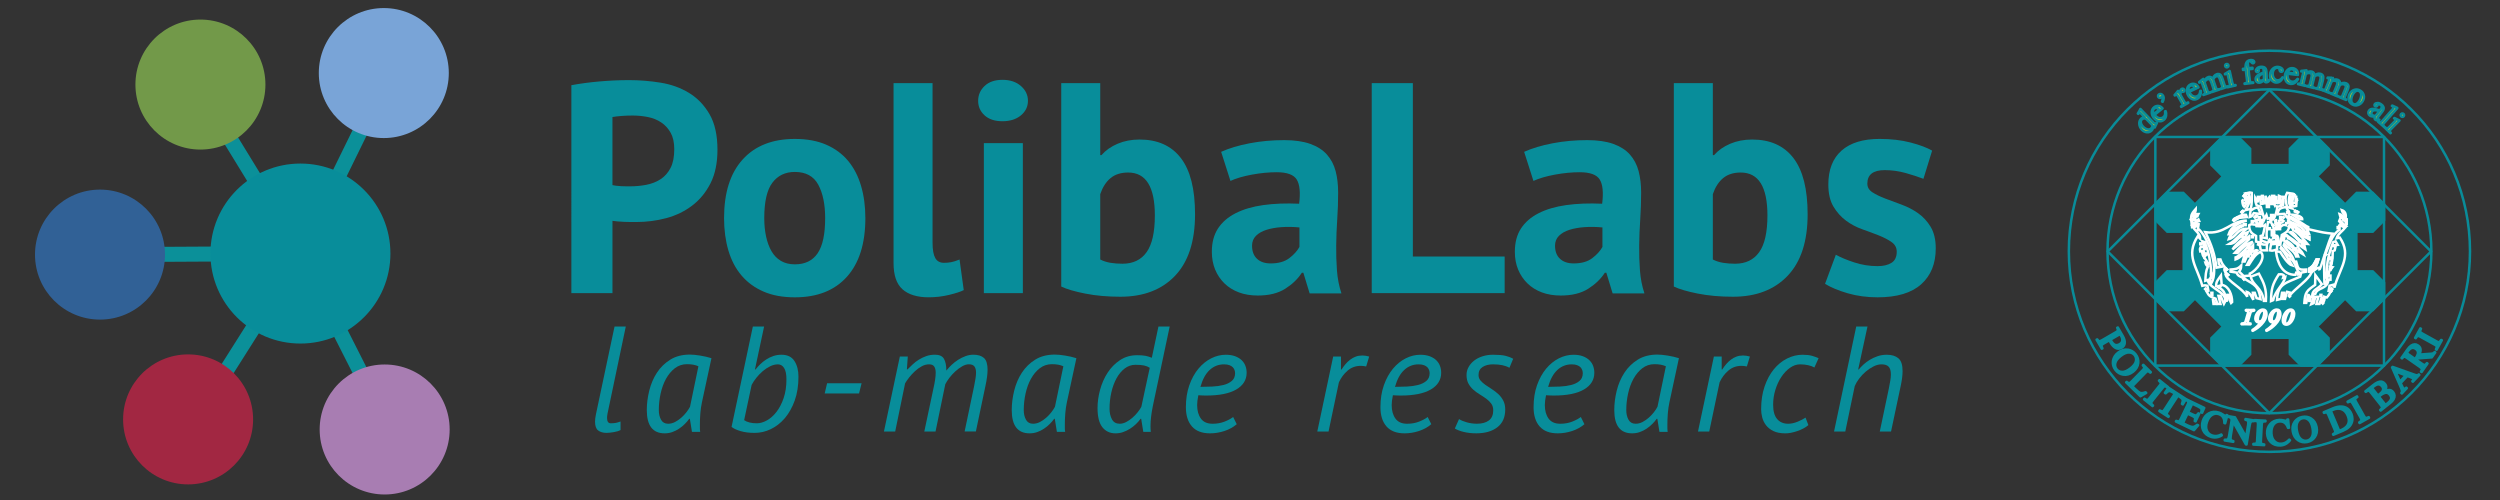 <?xml version="1.0" encoding="utf-8"?>
<!-- Generator: Adobe Illustrator 16.0.0, SVG Export Plug-In . SVG Version: 6.00 Build 0)  -->
<!DOCTYPE svg PUBLIC "-//W3C//DTD SVG 1.1//EN" "http://www.w3.org/Graphics/SVG/1.1/DTD/svg11.dtd">
<svg version="1.1" id="Livello_1" xmlns="http://www.w3.org/2000/svg" xmlns:xlink="http://www.w3.org/1999/xlink" x="0px" y="0px"
	 width="250px" height="50px" viewBox="0 0 250 50" enable-background="new 0 0 250 50" xml:space="preserve">
<rect x="0" y="0" width="250" height="50" fill="#333333" stroke="none"/>
<g>
	<path fill="#088D9A" d="M60.75,41.369c-0.03,0.17-0.045,0.311-0.045,0.42c0,0.19,0.032,0.328,0.097,0.413s0.152,0.127,0.263,0.127
		c0.2,0,0.367-0.013,0.502-0.037c0.135-0.025,0.297-0.072,0.487-0.143v0.854c-0.09,0.051-0.195,0.093-0.315,0.128
		s-0.243,0.063-0.367,0.082c-0.125,0.021-0.25,0.038-0.375,0.053c-0.125,0.016-0.238,0.022-0.338,0.022c-0.35,0-0.63-0.08-0.84-0.24
		c-0.21-0.159-0.315-0.454-0.315-0.885c0-0.199,0.03-0.444,0.09-0.734l1.86-8.775h1.125L60.75,41.369z"/>
	<path fill="#088D9A" d="M70.2,40.199c-0.08,0.37-0.135,0.745-0.165,1.125c-0.03,0.38-0.045,0.735-0.045,1.065
		c0,0.149,0,0.292,0,0.427c0,0.136,0.01,0.258,0.03,0.368h-0.825l-0.21-1.306h-0.06c-0.12,0.171-0.268,0.343-0.442,0.518
		c-0.175,0.176-0.368,0.333-0.578,0.473c-0.21,0.141-0.435,0.253-0.675,0.338c-0.24,0.085-0.495,0.127-0.765,0.127
		c-1.19,0-1.785-0.774-1.785-2.324c0-0.641,0.083-1.29,0.247-1.95s0.419-1.255,0.763-1.785s0.788-0.965,1.332-1.305
		s1.2-0.511,1.968-0.511c0.279,0,0.621,0.033,1.025,0.098c0.404,0.065,0.78,0.152,1.13,0.263L70.2,40.199z M66.811,42.374
		c0.24,0,0.47-0.058,0.69-0.172c0.22-0.115,0.427-0.258,0.623-0.428c0.195-0.17,0.367-0.353,0.517-0.548
		c0.15-0.194,0.27-0.377,0.36-0.547l0.84-4.051c-0.3-0.14-0.68-0.21-1.14-0.21s-0.865,0.136-1.215,0.405
		c-0.35,0.271-0.645,0.623-0.885,1.058c-0.24,0.435-0.42,0.928-0.54,1.478c-0.12,0.55-0.18,1.1-0.18,1.65
		c0,0.38,0.075,0.702,0.225,0.967C66.255,42.242,66.49,42.374,66.811,42.374z"/>
	<path fill="#088D9A" d="M75.285,32.654h1.125l-0.915,4.29h0.06c0.14-0.18,0.3-0.357,0.48-0.532c0.18-0.175,0.38-0.333,0.6-0.473
		c0.22-0.14,0.455-0.253,0.705-0.338c0.25-0.085,0.52-0.127,0.81-0.127c0.59,0,1.02,0.207,1.29,0.622
		c0.27,0.415,0.405,0.938,0.405,1.567c0,0.9-0.125,1.698-0.375,2.393c-0.25,0.695-0.58,1.282-0.99,1.763
		c-0.41,0.479-0.877,0.845-1.402,1.095s-1.063,0.375-1.612,0.375c-0.54,0-1.013-0.06-1.417-0.18c-0.405-0.12-0.703-0.26-0.893-0.42
		L75.285,32.654z M77.79,36.435c-0.25,0-0.505,0.063-0.765,0.188c-0.26,0.125-0.508,0.287-0.743,0.487s-0.45,0.423-0.645,0.667
		c-0.195,0.245-0.353,0.483-0.473,0.713l-0.75,3.525c0.3,0.21,0.725,0.314,1.275,0.314c0.32,0,0.655-0.098,1.005-0.292
		c0.35-0.195,0.67-0.48,0.96-0.855s0.527-0.835,0.712-1.38s0.277-1.167,0.277-1.867c0-0.511-0.077-0.888-0.232-1.133
		S78.05,36.435,77.79,36.435z"/>
	<path fill="#088D9A" d="M82.71,38.324h3.45l-0.255,1.021H82.47L82.71,38.324z"/>
	<path fill="#088D9A" d="M92.43,43.154l0.9-4.245c0.08-0.35,0.14-0.66,0.18-0.93c0.04-0.271,0.06-0.505,0.06-0.705
		c0-0.271-0.05-0.478-0.15-0.623c-0.1-0.145-0.27-0.217-0.51-0.217c-0.25,0-0.495,0.064-0.735,0.194
		c-0.24,0.131-0.465,0.293-0.675,0.488c-0.21,0.194-0.403,0.402-0.578,0.622s-0.313,0.42-0.413,0.6l-0.99,4.815h-1.125l1.59-7.5
		h0.795l-0.09,1.29h0.06c0.16-0.16,0.333-0.327,0.518-0.503c0.185-0.175,0.39-0.332,0.615-0.472c0.225-0.141,0.47-0.258,0.735-0.353
		c0.265-0.096,0.557-0.143,0.877-0.143c0.45,0,0.752,0.14,0.907,0.42c0.155,0.28,0.232,0.67,0.232,1.17
		c0.15-0.19,0.325-0.38,0.525-0.57c0.2-0.189,0.417-0.359,0.652-0.51c0.235-0.15,0.482-0.272,0.742-0.367
		c0.26-0.096,0.52-0.143,0.78-0.143c0.46,0,0.813,0.107,1.058,0.322c0.245,0.215,0.367,0.612,0.367,1.192
		c0,0.42-0.075,0.975-0.225,1.665l-0.945,4.5h-1.125l0.945-4.515c0.06-0.29,0.107-0.55,0.143-0.78s0.053-0.43,0.053-0.6
		c0-0.271-0.055-0.476-0.165-0.615c-0.11-0.141-0.295-0.21-0.555-0.21c-0.21,0-0.433,0.067-0.667,0.202s-0.462,0.303-0.682,0.503
		c-0.22,0.2-0.418,0.415-0.593,0.645c-0.175,0.23-0.313,0.445-0.413,0.646l-0.975,4.725H92.43z"/>
	<path fill="#088D9A" d="M106.694,40.199c-0.08,0.37-0.135,0.745-0.165,1.125c-0.03,0.38-0.045,0.735-0.045,1.065
		c0,0.149,0,0.292,0,0.427c0,0.136,0.01,0.258,0.03,0.368h-0.825l-0.21-1.306h-0.06c-0.12,0.171-0.268,0.343-0.442,0.518
		c-0.175,0.176-0.368,0.333-0.578,0.473c-0.21,0.141-0.435,0.253-0.675,0.338c-0.24,0.085-0.495,0.127-0.765,0.127
		c-1.19,0-1.785-0.774-1.785-2.324c0-0.641,0.083-1.29,0.247-1.95s0.419-1.255,0.763-1.785s0.788-0.965,1.332-1.305
		s1.2-0.511,1.968-0.511c0.279,0,0.621,0.033,1.025,0.098c0.404,0.065,0.78,0.152,1.13,0.263L106.694,40.199z M103.305,42.374
		c0.24,0,0.47-0.058,0.69-0.172c0.22-0.115,0.427-0.258,0.623-0.428c0.195-0.17,0.367-0.353,0.517-0.548
		c0.15-0.194,0.27-0.377,0.36-0.547l0.84-4.051c-0.3-0.14-0.68-0.21-1.14-0.21s-0.865,0.136-1.215,0.405
		c-0.35,0.271-0.645,0.623-0.885,1.058c-0.24,0.435-0.42,0.928-0.54,1.478c-0.12,0.55-0.18,1.1-0.18,1.65
		c0,0.38,0.075,0.702,0.225,0.967C102.75,42.242,102.984,42.374,103.305,42.374z"/>
	<path fill="#088D9A" d="M115.29,40.574c-0.081,0.39-0.14,0.755-0.18,1.095c-0.04,0.341-0.06,0.655-0.06,0.945
		c0,0.11,0.002,0.21,0.007,0.3c0.005,0.09,0.013,0.181,0.022,0.271h-0.75l-0.21-1.306h-0.06c-0.12,0.171-0.27,0.343-0.45,0.518
		c-0.18,0.176-0.38,0.333-0.6,0.473c-0.22,0.141-0.453,0.253-0.697,0.338c-0.245,0.085-0.498,0.127-0.758,0.127
		c-0.55,0-0.987-0.202-1.313-0.607c-0.325-0.404-0.487-1.047-0.487-1.928c0-0.59,0.085-1.197,0.255-1.822s0.42-1.192,0.75-1.702
		s0.743-0.93,1.238-1.26c0.495-0.33,1.067-0.495,1.717-0.495c0.18,0,0.335,0.005,0.465,0.015s0.252,0.025,0.368,0.045
		c0.115,0.021,0.222,0.048,0.322,0.083s0.205,0.072,0.315,0.112l0.66-3.12h1.125L115.29,40.574z M111.975,42.374
		c0.21,0,0.425-0.058,0.645-0.172c0.22-0.115,0.428-0.258,0.623-0.428c0.195-0.17,0.37-0.353,0.525-0.548
		c0.155-0.194,0.277-0.377,0.367-0.547l0.84-3.9c-0.17-0.11-0.362-0.188-0.577-0.232c-0.215-0.045-0.498-0.067-0.848-0.067
		c-0.4,0-0.76,0.122-1.08,0.367s-0.592,0.572-0.817,0.982s-0.397,0.88-0.518,1.41s-0.18,1.075-0.18,1.635
		c0,0.41,0.08,0.763,0.24,1.058C111.354,42.227,111.614,42.374,111.975,42.374z"/>
	<path fill="#088D9A" d="M123.674,42.419c-0.35,0.301-0.763,0.528-1.237,0.683c-0.475,0.155-0.953,0.232-1.433,0.232
		c-0.8,0-1.402-0.229-1.808-0.689c-0.405-0.46-0.607-1.101-0.607-1.92c0-0.82,0.115-1.555,0.345-2.205
		c0.229-0.65,0.532-1.2,0.907-1.65s0.8-0.795,1.275-1.035c0.475-0.239,0.962-0.359,1.462-0.359c0.36,0,0.673,0.05,0.938,0.149
		c0.265,0.101,0.482,0.232,0.653,0.397c0.17,0.165,0.295,0.355,0.375,0.57c0.08,0.215,0.12,0.442,0.12,0.683
		c0,0.71-0.345,1.268-1.035,1.673c-0.69,0.404-1.695,0.607-3.015,0.607c-0.12,0-0.245-0.003-0.375-0.008s-0.265-0.013-0.405-0.022
		c-0.04,0.19-0.07,0.37-0.09,0.54s-0.03,0.32-0.03,0.45c0,0.55,0.125,0.997,0.375,1.342c0.25,0.346,0.64,0.518,1.17,0.518
		c0.44,0,0.842-0.072,1.208-0.217c0.365-0.146,0.647-0.298,0.848-0.458L123.674,42.419z M122.399,36.435
		c-0.55,0-1.027,0.188-1.433,0.563c-0.405,0.375-0.712,0.938-0.922,1.688c0.38,0,0.775-0.01,1.185-0.03
		c0.41-0.02,0.782-0.072,1.117-0.157s0.613-0.22,0.833-0.405c0.22-0.185,0.33-0.442,0.33-0.772c0-0.1-0.018-0.202-0.052-0.308
		c-0.035-0.104-0.093-0.2-0.173-0.285s-0.192-0.154-0.337-0.21C122.801,36.462,122.619,36.435,122.399,36.435z"/>
	<path fill="#088D9A" d="M136.618,36.645c-0.09-0.021-0.183-0.035-0.277-0.045s-0.183-0.016-0.263-0.016
		c-0.51,0-0.95,0.16-1.319,0.48c-0.37,0.32-0.66,0.71-0.87,1.17l-1.035,4.92h-1.125l1.59-7.5h0.78v1.29h0.06
		c0.12-0.189,0.25-0.367,0.391-0.532c0.14-0.165,0.295-0.313,0.465-0.442s0.354-0.233,0.555-0.308c0.2-0.075,0.42-0.113,0.66-0.113
		c0.22,0,0.45,0.035,0.689,0.105L136.618,36.645z"/>
	<path fill="#088D9A" d="M143.129,42.419c-0.351,0.301-0.763,0.528-1.237,0.683c-0.476,0.155-0.953,0.232-1.433,0.232
		c-0.8,0-1.402-0.229-1.808-0.689s-0.607-1.101-0.607-1.92c0-0.82,0.115-1.555,0.345-2.205c0.23-0.65,0.533-1.2,0.908-1.65
		s0.8-0.795,1.274-1.035c0.475-0.239,0.963-0.359,1.463-0.359c0.359,0,0.672,0.05,0.938,0.149c0.265,0.101,0.482,0.232,0.652,0.397
		s0.295,0.355,0.375,0.57s0.12,0.442,0.12,0.683c0,0.71-0.346,1.268-1.035,1.673c-0.69,0.404-1.695,0.607-3.015,0.607
		c-0.12,0-0.245-0.003-0.375-0.008c-0.131-0.005-0.266-0.013-0.405-0.022c-0.04,0.19-0.07,0.37-0.09,0.54
		c-0.021,0.17-0.03,0.32-0.03,0.45c0,0.55,0.125,0.997,0.375,1.342c0.25,0.346,0.64,0.518,1.17,0.518
		c0.44,0,0.843-0.072,1.208-0.217c0.364-0.146,0.646-0.298,0.847-0.458L143.129,42.419z M141.854,36.435
		c-0.55,0-1.027,0.188-1.432,0.563c-0.405,0.375-0.713,0.938-0.923,1.688c0.38,0,0.774-0.01,1.185-0.03
		c0.41-0.02,0.782-0.072,1.118-0.157c0.335-0.085,0.612-0.22,0.832-0.405c0.22-0.185,0.33-0.442,0.33-0.772
		c0-0.1-0.018-0.202-0.053-0.308c-0.035-0.104-0.093-0.2-0.172-0.285c-0.08-0.085-0.193-0.154-0.338-0.21
		C142.256,36.462,142.074,36.435,141.854,36.435z"/>
	<path fill="#088D9A" d="M149.323,41.032c0-0.262-0.065-0.483-0.194-0.664c-0.131-0.181-0.296-0.345-0.495-0.49
		c-0.2-0.146-0.415-0.288-0.646-0.428c-0.229-0.14-0.445-0.297-0.645-0.471c-0.2-0.175-0.365-0.379-0.495-0.613
		c-0.13-0.233-0.195-0.525-0.195-0.874c0-0.279,0.067-0.54,0.203-0.784c0.135-0.245,0.319-0.459,0.555-0.644
		c0.234-0.184,0.515-0.328,0.84-0.434c0.325-0.104,0.678-0.156,1.058-0.156c0.529,0,0.939,0.035,1.229,0.104
		c0.29,0.07,0.55,0.17,0.78,0.3l-0.375,0.9c-0.4-0.229-0.945-0.345-1.635-0.345c-0.42,0-0.768,0.087-1.043,0.263
		c-0.274,0.175-0.412,0.442-0.412,0.802c0,0.21,0.064,0.393,0.195,0.548c0.13,0.155,0.295,0.303,0.494,0.442
		c0.2,0.141,0.415,0.282,0.646,0.428c0.229,0.145,0.444,0.31,0.645,0.495c0.2,0.185,0.365,0.402,0.495,0.652
		s0.195,0.545,0.195,0.885c0,0.78-0.263,1.373-0.787,1.777c-0.525,0.405-1.229,0.607-2.107,0.607c-0.45,0-0.863-0.045-1.238-0.135
		s-0.677-0.205-0.907-0.345l0.42-0.945c0.2,0.13,0.463,0.24,0.788,0.33c0.324,0.09,0.662,0.135,1.012,0.135
		c0.49,0,0.883-0.107,1.178-0.324C149.176,41.834,149.323,41.494,149.323,41.032z"/>
	<path fill="#088D9A" d="M158.443,42.419c-0.351,0.301-0.763,0.528-1.237,0.683c-0.476,0.155-0.953,0.232-1.433,0.232
		c-0.8,0-1.402-0.229-1.808-0.689s-0.607-1.101-0.607-1.92c0-0.82,0.115-1.555,0.345-2.205c0.23-0.65,0.533-1.2,0.908-1.65
		s0.8-0.795,1.274-1.035c0.475-0.239,0.963-0.359,1.463-0.359c0.359,0,0.672,0.05,0.938,0.149c0.265,0.101,0.482,0.232,0.652,0.397
		s0.295,0.355,0.375,0.57s0.12,0.442,0.12,0.683c0,0.71-0.346,1.268-1.035,1.673c-0.69,0.404-1.695,0.607-3.015,0.607
		c-0.12,0-0.245-0.003-0.375-0.008c-0.131-0.005-0.266-0.013-0.405-0.022c-0.04,0.19-0.07,0.37-0.09,0.54
		c-0.021,0.17-0.03,0.32-0.03,0.45c0,0.55,0.125,0.997,0.375,1.342c0.25,0.346,0.64,0.518,1.17,0.518
		c0.44,0,0.843-0.072,1.208-0.217c0.364-0.146,0.646-0.298,0.847-0.458L158.443,42.419z M157.168,36.435
		c-0.55,0-1.027,0.188-1.432,0.563c-0.405,0.375-0.713,0.938-0.923,1.688c0.38,0,0.774-0.01,1.185-0.03
		c0.41-0.02,0.782-0.072,1.118-0.157c0.335-0.085,0.612-0.22,0.832-0.405c0.22-0.185,0.33-0.442,0.33-0.772
		c0-0.1-0.018-0.202-0.053-0.308c-0.035-0.104-0.093-0.2-0.172-0.285c-0.08-0.085-0.193-0.154-0.338-0.21
		C157.57,36.462,157.389,36.435,157.168,36.435z"/>
	<path fill="#088D9A" d="M166.949,40.199c-0.08,0.37-0.136,0.745-0.165,1.125c-0.03,0.38-0.045,0.735-0.045,1.065
		c0,0.149,0,0.292,0,0.427c0,0.136,0.01,0.258,0.029,0.368h-0.824l-0.211-1.306h-0.06c-0.12,0.171-0.268,0.343-0.442,0.518
		c-0.175,0.176-0.367,0.333-0.577,0.473c-0.21,0.141-0.436,0.253-0.676,0.338c-0.239,0.085-0.495,0.127-0.765,0.127
		c-1.19,0-1.785-0.774-1.785-2.324c0-0.641,0.082-1.29,0.247-1.95c0.164-0.66,0.419-1.255,0.764-1.785
		c0.344-0.53,0.788-0.965,1.331-1.305c0.544-0.34,1.2-0.511,1.969-0.511c0.279,0,0.621,0.033,1.024,0.098
		c0.404,0.065,0.781,0.152,1.13,0.263L166.949,40.199z M163.559,42.374c0.24,0,0.47-0.058,0.69-0.172
		c0.22-0.115,0.428-0.258,0.622-0.428c0.195-0.17,0.368-0.353,0.518-0.548c0.15-0.194,0.271-0.377,0.36-0.547l0.84-4.051
		c-0.3-0.14-0.68-0.21-1.14-0.21s-0.865,0.136-1.216,0.405c-0.35,0.271-0.645,0.623-0.885,1.058c-0.239,0.435-0.42,0.928-0.54,1.478
		s-0.18,1.1-0.18,1.65c0,0.38,0.075,0.702,0.225,0.967C163.004,42.242,163.238,42.374,163.559,42.374z"/>
	<path fill="#088D9A" d="M174.688,36.645c-0.09-0.021-0.183-0.035-0.277-0.045s-0.183-0.016-0.263-0.016
		c-0.51,0-0.95,0.16-1.319,0.48c-0.37,0.32-0.66,0.71-0.87,1.17l-1.035,4.92h-1.125l1.59-7.5h0.78v1.29h0.06
		c0.12-0.189,0.25-0.367,0.391-0.532c0.14-0.165,0.295-0.313,0.465-0.442s0.354-0.233,0.555-0.308c0.2-0.075,0.42-0.113,0.66-0.113
		c0.22,0,0.45,0.035,0.689,0.105L174.688,36.645z"/>
	<path fill="#088D9A" d="M180.838,42.51c-0.149,0.13-0.322,0.245-0.518,0.345c-0.194,0.1-0.395,0.185-0.6,0.255
		c-0.205,0.069-0.407,0.125-0.607,0.165s-0.39,0.06-0.57,0.06c-0.49,0-0.893-0.077-1.207-0.232
		c-0.315-0.154-0.563-0.353-0.742-0.592c-0.181-0.24-0.306-0.5-0.375-0.78c-0.07-0.28-0.105-0.545-0.105-0.795
		c0-0.851,0.115-1.612,0.345-2.288c0.23-0.675,0.538-1.247,0.923-1.717c0.385-0.471,0.827-0.83,1.327-1.08s1.015-0.375,1.545-0.375
		c0.38,0,0.692,0.035,0.938,0.104c0.245,0.07,0.468,0.15,0.668,0.24l-0.42,0.93c-0.17-0.1-0.381-0.177-0.63-0.232
		c-0.25-0.055-0.521-0.082-0.811-0.082c-0.34,0-0.673,0.115-0.997,0.345c-0.325,0.23-0.613,0.532-0.862,0.907
		c-0.251,0.375-0.45,0.806-0.601,1.29c-0.149,0.485-0.225,0.982-0.225,1.493c0,0.649,0.135,1.13,0.405,1.439
		c0.27,0.311,0.635,0.465,1.095,0.465c0.3,0,0.615-0.067,0.944-0.202c0.33-0.135,0.596-0.272,0.796-0.412L180.838,42.51z"/>
	<path fill="#088D9A" d="M187.979,43.154l0.899-4.275c0.061-0.3,0.11-0.567,0.15-0.802c0.04-0.235,0.06-0.442,0.06-0.623
		c0-0.37-0.074-0.632-0.225-0.787s-0.385-0.232-0.705-0.232c-0.26,0-0.525,0.067-0.795,0.202c-0.271,0.135-0.53,0.308-0.78,0.518
		s-0.473,0.445-0.667,0.705c-0.195,0.26-0.343,0.51-0.442,0.75l-0.945,4.545h-1.125l2.22-10.5h1.125l-0.93,4.29h0.06
		c0.13-0.16,0.288-0.325,0.473-0.495c0.186-0.17,0.397-0.327,0.638-0.473c0.24-0.145,0.5-0.265,0.78-0.359
		c0.279-0.096,0.585-0.143,0.915-0.143c0.489,0,0.875,0.117,1.154,0.353c0.28,0.234,0.42,0.662,0.42,1.282
		c0,0.42-0.064,0.925-0.194,1.515l-0.96,4.53H187.979z"/>
</g>
<g>
	<path fill="#088D9A" d="M57.136,8.522c0.84-0.16,1.765-0.285,2.775-0.375c1.009-0.09,2.015-0.135,3.015-0.135
		c1.04,0,2.085,0.085,3.135,0.255c1.05,0.17,1.995,0.51,2.835,1.02c0.84,0.51,1.525,1.22,2.055,2.13
		c0.529,0.91,0.795,2.095,0.795,3.555c0,1.32-0.23,2.435-0.69,3.345c-0.46,0.911-1.07,1.655-1.83,2.235
		c-0.76,0.58-1.625,1-2.595,1.26c-0.97,0.26-1.975,0.39-3.015,0.39c-0.1,0-0.26,0-0.48,0s-0.45-0.005-0.69-0.015
		c-0.24-0.01-0.475-0.025-0.705-0.045c-0.23-0.02-0.395-0.04-0.495-0.06v7.23h-4.11V8.522z M63.256,11.553
		c-0.4,0-0.78,0.015-1.14,0.045c-0.36,0.03-0.65,0.065-0.87,0.105v6.81c0.08,0.02,0.2,0.04,0.36,0.06
		c0.16,0.021,0.33,0.035,0.51,0.045c0.18,0.01,0.355,0.015,0.525,0.015c0.169,0,0.294,0,0.375,0c0.54,0,1.075-0.049,1.605-0.15
		c0.529-0.1,1.005-0.285,1.425-0.555c0.42-0.27,0.755-0.645,1.005-1.125c0.25-0.48,0.375-1.11,0.375-1.89
		c0-0.66-0.12-1.205-0.36-1.635c-0.24-0.43-0.555-0.775-0.945-1.035c-0.39-0.26-0.835-0.44-1.335-0.54
		C64.286,11.603,63.776,11.553,63.256,11.553z"/>
	<path fill="#088D9A" d="M72.406,21.813c0-2.54,0.62-4.495,1.86-5.865c1.24-1.37,2.98-2.055,5.22-2.055c1.2,0,2.24,0.19,3.12,0.57
		c0.88,0.38,1.61,0.915,2.19,1.605s1.015,1.525,1.305,2.505c0.29,0.98,0.435,2.061,0.435,3.24c0,2.54-0.615,4.495-1.845,5.865
		s-2.965,2.055-5.205,2.055c-1.2,0-2.24-0.19-3.12-0.57c-0.88-0.379-1.616-0.914-2.205-1.604c-0.59-0.69-1.03-1.524-1.32-2.505
		C72.551,24.073,72.406,22.993,72.406,21.813z M76.426,21.813c0,0.66,0.06,1.271,0.18,1.83c0.12,0.56,0.3,1.05,0.54,1.47
		c0.24,0.42,0.555,0.746,0.945,0.976c0.39,0.23,0.855,0.345,1.395,0.345c1.02,0,1.78-0.37,2.28-1.11c0.5-0.739,0.75-1.91,0.75-3.51
		c0-1.38-0.23-2.495-0.69-3.345c-0.46-0.85-1.24-1.275-2.34-1.275c-0.96,0-1.71,0.36-2.25,1.08
		C76.696,18.993,76.426,20.173,76.426,21.813z"/>
	<path fill="#088D9A" d="M93.255,24.272c0,0.7,0.09,1.21,0.27,1.53c0.18,0.32,0.47,0.48,0.87,0.48c0.24,0,0.475-0.021,0.705-0.061
		c0.229-0.04,0.515-0.13,0.855-0.27l0.42,3.06c-0.32,0.16-0.81,0.319-1.47,0.479c-0.66,0.16-1.34,0.24-2.04,0.24
		c-1.14,0-2.01-0.266-2.61-0.795s-0.9-1.404-0.9-2.625v-18h3.9V24.272z"/>
	<path fill="#088D9A" d="M97.815,10.083c0-0.58,0.214-1.075,0.645-1.485c0.43-0.41,1.024-0.615,1.785-0.615
		c0.76,0,1.375,0.206,1.845,0.615c0.47,0.41,0.705,0.905,0.705,1.485s-0.235,1.065-0.705,1.455c-0.47,0.39-1.085,0.585-1.845,0.585
		c-0.76,0-1.355-0.195-1.785-0.585C98.03,11.147,97.815,10.663,97.815,10.083z M98.385,14.313h3.9v15h-3.9V14.313z"/>
	<path fill="#088D9A" d="M106.125,8.313h3.9v7.2h0.12c0.42-0.48,0.96-0.86,1.62-1.14c0.66-0.28,1.39-0.42,2.19-0.42
		c1.8,0,3.175,0.615,4.125,1.845c0.95,1.23,1.425,3.105,1.425,5.625c0,2.7-0.665,4.75-1.995,6.15c-1.331,1.4-3.155,2.1-5.475,2.1
		c-1.28,0-2.45-0.104-3.51-0.314s-1.86-0.445-2.4-0.705V8.313z M112.815,17.252c-0.72,0-1.305,0.185-1.755,0.555
		s-0.795,0.905-1.035,1.605v6.54c0.32,0.161,0.665,0.27,1.035,0.331c0.37,0.059,0.765,0.09,1.185,0.09
		c1.06,0,1.865-0.385,2.415-1.156c0.55-0.77,0.825-1.995,0.825-3.675C115.485,18.683,114.595,17.252,112.815,17.252z"/>
	<path fill="#088D9A" d="M122.115,15.183c0.8-0.36,1.75-0.645,2.85-0.855c1.099-0.21,2.25-0.315,3.45-0.315
		c1.04,0,1.909,0.125,2.61,0.375c0.699,0.25,1.254,0.605,1.664,1.065s0.701,1.01,0.871,1.65c0.17,0.64,0.254,1.36,0.254,2.16
		c0,0.88-0.029,1.765-0.09,2.655c-0.06,0.89-0.095,1.765-0.104,2.625c-0.011,0.86,0.015,1.695,0.075,2.504
		c0.06,0.811,0.21,1.576,0.449,2.295h-3.18l-0.63-2.069h-0.149c-0.4,0.62-0.955,1.155-1.666,1.604
		c-0.709,0.451-1.625,0.676-2.745,0.676c-0.7,0-1.33-0.105-1.89-0.315c-0.56-0.21-1.041-0.51-1.44-0.899
		c-0.4-0.391-0.71-0.85-0.93-1.381c-0.22-0.529-0.33-1.125-0.33-1.785c0-0.919,0.205-1.695,0.615-2.325c0.41-0.63,1-1.14,1.77-1.53
		c0.77-0.39,1.689-0.66,2.76-0.81c1.07-0.15,2.266-0.195,3.585-0.135c0.14-1.12,0.06-1.925-0.239-2.415
		c-0.301-0.49-0.971-0.735-2.011-0.735c-0.78,0-1.604,0.08-2.475,0.24c-0.87,0.161-1.585,0.371-2.145,0.63L122.115,15.183z
		 M127.064,26.342c0.781,0,1.4-0.174,1.861-0.524c0.459-0.35,0.799-0.725,1.02-1.125v-1.95c-0.62-0.06-1.215-0.07-1.785-0.03
		c-0.57,0.041-1.075,0.13-1.516,0.27c-0.439,0.14-0.79,0.34-1.049,0.6c-0.26,0.26-0.39,0.59-0.39,0.99
		c0,0.561,0.165,0.996,0.495,1.305C126.03,26.188,126.484,26.342,127.064,26.342z"/>
	<path fill="#088D9A" d="M150.465,29.313h-13.291v-21h4.111v17.34h9.18V29.313z"/>
	<path fill="#088D9A" d="M152.414,15.183c0.8-0.36,1.75-0.645,2.85-0.855s2.25-0.315,3.45-0.315c1.04,0,1.91,0.125,2.61,0.375
		c0.699,0.25,1.255,0.605,1.665,1.065c0.409,0.46,0.699,1.01,0.87,1.65c0.169,0.64,0.255,1.36,0.255,2.16
		c0,0.88-0.03,1.765-0.09,2.655c-0.061,0.89-0.096,1.765-0.105,2.625c-0.011,0.86,0.015,1.695,0.075,2.504
		c0.06,0.811,0.21,1.576,0.45,2.295h-3.181l-0.63-2.069h-0.149c-0.4,0.62-0.956,1.155-1.665,1.604
		c-0.711,0.451-1.626,0.676-2.745,0.676c-0.7,0-1.331-0.105-1.891-0.315s-1.04-0.51-1.439-0.899c-0.4-0.391-0.71-0.85-0.931-1.381
		c-0.22-0.529-0.329-1.125-0.329-1.785c0-0.919,0.204-1.695,0.614-2.325c0.41-0.63,1-1.14,1.771-1.53
		c0.77-0.39,1.689-0.66,2.76-0.81c1.069-0.15,2.265-0.195,3.585-0.135c0.14-1.12,0.061-1.925-0.24-2.415
		c-0.3-0.49-0.97-0.735-2.01-0.735c-0.78,0-1.604,0.08-2.475,0.24c-0.87,0.161-1.586,0.371-2.146,0.63L152.414,15.183z
		 M157.364,26.342c0.779,0,1.399-0.174,1.859-0.524c0.46-0.35,0.8-0.725,1.021-1.125v-1.95c-0.62-0.06-1.215-0.07-1.785-0.03
		c-0.57,0.041-1.075,0.13-1.515,0.27c-0.44,0.14-0.791,0.34-1.051,0.6c-0.26,0.26-0.39,0.59-0.39,0.99
		c0,0.561,0.165,0.996,0.495,1.305C156.329,26.188,156.783,26.342,157.364,26.342z"/>
	<path fill="#088D9A" d="M167.384,8.313h3.9v7.2h0.12c0.42-0.48,0.96-0.86,1.619-1.14c0.66-0.28,1.391-0.42,2.19-0.42
		c1.8,0,3.175,0.615,4.125,1.845c0.949,1.23,1.425,3.105,1.425,5.625c0,2.7-0.665,4.75-1.995,6.15c-1.33,1.4-3.155,2.1-5.475,2.1
		c-1.28,0-2.45-0.104-3.51-0.314c-1.061-0.21-1.86-0.445-2.4-0.705V8.313z M174.074,17.252c-0.721,0-1.306,0.185-1.756,0.555
		c-0.449,0.37-0.795,0.905-1.034,1.605v6.54c0.319,0.161,0.664,0.27,1.034,0.331c0.37,0.059,0.766,0.09,1.186,0.09
		c1.06,0,1.864-0.385,2.415-1.156c0.55-0.77,0.825-1.995,0.825-3.675C176.744,18.683,175.854,17.252,174.074,17.252z"/>
	<path fill="#088D9A" d="M189.674,25.172c0-0.4-0.17-0.72-0.51-0.96c-0.341-0.24-0.761-0.46-1.26-0.66
		c-0.501-0.2-1.051-0.405-1.65-0.615s-1.15-0.5-1.65-0.87c-0.5-0.37-0.92-0.84-1.26-1.41c-0.34-0.57-0.51-1.305-0.51-2.205
		c0-1.48,0.439-2.61,1.32-3.39c0.88-0.78,2.149-1.17,3.81-1.17c1.14,0,2.17,0.12,3.09,0.36c0.92,0.24,1.64,0.51,2.16,0.81
		l-0.87,2.82c-0.46-0.18-1.04-0.37-1.74-0.57c-0.7-0.2-1.409-0.3-2.13-0.3c-1.16,0-1.739,0.45-1.739,1.35
		c0,0.36,0.169,0.65,0.51,0.87c0.34,0.22,0.76,0.425,1.26,0.615s1.05,0.395,1.65,0.615c0.6,0.22,1.149,0.505,1.649,0.855
		c0.5,0.35,0.92,0.806,1.26,1.365c0.34,0.56,0.511,1.28,0.511,2.16c0,1.521-0.485,2.715-1.455,3.585
		c-0.971,0.869-2.426,1.305-4.365,1.305c-1.061,0-2.055-0.135-2.985-0.404c-0.93-0.271-1.685-0.586-2.265-0.945l1.08-2.91
		c0.46,0.26,1.069,0.515,1.83,0.765c0.76,0.251,1.54,0.375,2.34,0.375c0.58,0,1.045-0.109,1.395-0.329
		C189.499,26.063,189.674,25.693,189.674,25.172z"/>
</g>
<line fill="#088D9A" stroke="#0B9099" stroke-width="1.5" stroke-miterlimit="10" x1="30.043" y1="25.355" x2="39.465" y2="43.949"/>
<line fill="#088D9A" stroke="#0B9099" stroke-width="1.5" stroke-miterlimit="10" x1="20.914" y1="10.457" x2="30.043" y2="25.355"/>
<line fill="none" stroke="#0B9099" stroke-width="1.5" stroke-miterlimit="10" x1="11.576" y1="25.46" x2="30.043" y2="25.355"/>
<line fill="#088D9A" stroke="#0B9099" stroke-width="1.5" stroke-miterlimit="10" x1="39.38" y1="6.306" x2="30.043" y2="25.355"/>
<line id="XMLID_1_" fill="#088D9A" stroke="#0B9099" stroke-width="1.5" stroke-miterlimit="10" x1="20.81" y1="39.939" x2="30.043" y2="25.355"/>
<circle fill="#316196" cx="10" cy="25.46" r="6.5"/>
<circle fill="#A22742" cx="18.81" cy="41.939" r="6.5"/>
<circle fill="#79A4D7" cx="38.38" cy="7.306" r="6.5"/>
<circle fill="#A87DB2" cx="38.466" cy="42.949" r="6.5"/>
<circle fill="#729949" cx="20.042" cy="8.457" r="6.5"/>
<circle fill="#088D9A" cx="30.042" cy="25.355" r="9"/>
<polygon fill-rule="evenodd" clip-rule="evenodd" fill="#098C99" stroke="#098C99" stroke-width="0.25" points="235.669,23.166 
	237.273,23.166 238.407,22.029 238.407,20.425 237.273,19.291 235.669,19.291 234.535,20.425 234.535,20.469 231.681,17.617 
	231.725,17.617 232.859,16.482 232.859,14.877 231.725,13.743 230.12,13.743 228.987,14.877 228.987,16.482 229.02,16.515 
	224.982,16.515 225.014,16.482 225.014,14.877 223.88,13.743 222.273,13.743 221.14,14.877 221.14,16.482 222.273,17.617 
	222.326,17.617 219.466,20.478 219.466,20.425 218.332,19.291 216.727,19.291 215.593,20.425 215.593,22.029 216.727,23.166 
	218.332,23.166 218.373,23.123 218.373,27.179 218.332,27.138 216.727,27.138 215.593,28.272 215.593,29.875 216.727,31.01 
	218.332,31.01 219.466,29.875 219.466,29.813 222.337,32.685 222.273,32.685 221.14,33.82 221.14,35.424 222.273,36.558 
	223.88,36.558 225.014,35.424 225.014,33.82 224.972,33.775 229.029,33.775 228.987,33.82 228.987,35.424 230.12,36.558 
	231.725,36.558 232.859,35.424 232.859,33.82 231.725,32.685 231.672,32.685 234.535,29.822 234.535,29.875 235.669,31.01 
	237.273,31.01 238.407,29.875 238.407,28.272 237.273,27.138 235.669,27.138 235.635,27.17 235.635,23.131 "/>
<rect x="215.535" y="13.696" transform="matrix(0.707 -0.707 0.707 0.707 48.706 167.847)" fill-rule="evenodd" clip-rule="evenodd" fill="none" stroke="#098C99" stroke-width="0.25" stroke-linecap="round" stroke-linejoin="round" width="22.865" height="22.864"/>
<rect x="215.535" y="13.696" fill-rule="evenodd" clip-rule="evenodd" fill="none" stroke="#098C99" stroke-width="0.25" stroke-linecap="round" stroke-linejoin="round" width="22.865" height="22.864"/>
<path fill-rule="evenodd" clip-rule="evenodd" fill="none" stroke="#098C99" stroke-width="0.25" stroke-linecap="round" stroke-linejoin="round" d="
	M243.135,25.128c0,8.945-7.25,16.196-16.191,16.196c-8.944,0-16.193-7.251-16.193-16.196c0-8.942,7.249-16.192,16.193-16.192
	C235.885,8.936,243.135,16.187,243.135,25.128z"/>
<g>
	
		<path fill-rule="evenodd" clip-rule="evenodd" fill="#D6D310" stroke="#098C99" stroke-width="0.25" stroke-linecap="round" stroke-linejoin="round" d="
		M215.228,12.631c0.003-0.072-0.013-0.124-0.043-0.156l-0.485-0.501c-0.096-0.101-0.192-0.146-0.289-0.137
		c-0.093,0.012-0.166,0.042-0.217,0.091c-0.1,0.096-0.134,0.214-0.105,0.354c0.03,0.14,0.105,0.273,0.229,0.4
		c0.121,0.125,0.257,0.209,0.41,0.251c0.153,0.042,0.288,0.007,0.403-0.104C215.191,12.77,215.224,12.704,215.228,12.631z
		 M214.313,11.753c0.047-0.014,0.1-0.019,0.157-0.019l-0.371-0.382c-0.045-0.049-0.083-0.076-0.111-0.084
		c-0.028-0.009-0.063,0.006-0.102,0.045l-0.023,0.025l-0.043,0.049l-0.037-0.037l0.072-0.118l0.078-0.131
		c0.024-0.044,0.047-0.084,0.063-0.12l0.04-0.08l0.01-0.005l0.118,0.124l0.134,0.143l0.137,0.14l0.932,0.968
		c0.051,0.051,0.092,0.081,0.125,0.089c0.031,0.008,0.074-0.012,0.129-0.064l0.024-0.027c0.009-0.008,0.016-0.017,0.024-0.027
		l0.035,0.037l-0.114,0.226l-0.119,0.249l-0.019-0.002l-0.145-0.15c0.003,0.091,0,0.163-0.013,0.216
		c-0.022,0.092-0.07,0.174-0.146,0.248c-0.134,0.127-0.291,0.18-0.473,0.158c-0.182-0.023-0.34-0.104-0.471-0.239
		c-0.164-0.17-0.256-0.366-0.275-0.583c-0.018-0.219,0.044-0.396,0.187-0.535C214.176,11.812,214.241,11.775,214.313,11.753z"/>
	
		<path fill-rule="evenodd" clip-rule="evenodd" fill="#D6D310" stroke="#098C99" stroke-width="0.25" stroke-linecap="round" stroke-linejoin="round" d="
		M215.305,11.176c0.012,0.067,0.038,0.141,0.085,0.222l0.53-0.428c-0.078-0.079-0.146-0.131-0.203-0.155
		c-0.104-0.044-0.203-0.025-0.299,0.052C215.322,10.945,215.285,11.047,215.305,11.176z M215.834,10.591
		c0.156,0.012,0.295,0.093,0.42,0.246l-0.803,0.646c0.168,0.193,0.33,0.303,0.484,0.33c0.152,0.027,0.283-0.005,0.396-0.093
		c0.087-0.072,0.144-0.156,0.167-0.252c0.021-0.095,0.025-0.209,0.006-0.336l0.058-0.02c0.053,0.135,0.069,0.289,0.046,0.458
		c-0.02,0.17-0.1,0.311-0.237,0.423c-0.16,0.128-0.335,0.166-0.519,0.116c-0.186-0.052-0.342-0.158-0.469-0.316
		c-0.14-0.171-0.207-0.361-0.207-0.567c0-0.207,0.08-0.375,0.242-0.506C215.536,10.624,215.676,10.581,215.834,10.591z"/>
	
		<path fill-rule="evenodd" clip-rule="evenodd" fill="#D6D310" stroke="#098C99" stroke-width="0.25" stroke-linecap="round" stroke-linejoin="round" d="
		M216.365,9.872c-0.015,0.123-0.048,0.227-0.1,0.313l-0.061-0.039c0.035-0.083,0.057-0.165,0.068-0.242
		c0.01-0.079-0.006-0.149-0.045-0.206c-0.006-0.01-0.015-0.017-0.025-0.022c-0.009-0.003-0.02-0.001-0.034,0.009
		c-0.05,0.042-0.079,0.065-0.087,0.072c-0.028,0.021-0.063,0.031-0.102,0.032c-0.059,0.002-0.106-0.025-0.145-0.081
		c-0.026-0.039-0.037-0.084-0.031-0.134c0.003-0.052,0.035-0.098,0.091-0.134c0.065-0.044,0.136-0.056,0.211-0.035
		c0.075,0.024,0.134,0.068,0.177,0.131C216.354,9.638,216.379,9.749,216.365,9.872z"/>
	
		<path fill-rule="evenodd" clip-rule="evenodd" fill="#D6D310" stroke="#098C99" stroke-width="0.25" stroke-linecap="round" stroke-linejoin="round" d="
		M218.098,10.644c0.084-0.057,0.135-0.106,0.15-0.146c0.015-0.04,0.001-0.098-0.043-0.175l-0.368-0.643
		c-0.054-0.096-0.102-0.158-0.142-0.188c-0.041-0.031-0.084-0.032-0.131-0.007c-0.01,0.007-0.021,0.016-0.035,0.025l-0.046,0.038
		l-0.026-0.046l0.135-0.153l0.094-0.111c0.037-0.045,0.074-0.094,0.113-0.147c0.006-0.003,0.012-0.003,0.016,0
		c0.004,0.005,0.01,0.016,0.021,0.033l0.136,0.237c0.011-0.12,0.029-0.219,0.059-0.299c0.027-0.079,0.072-0.137,0.131-0.172
		c0.049-0.027,0.096-0.034,0.142-0.022c0.047,0.013,0.084,0.042,0.108,0.086c0.023,0.041,0.031,0.081,0.023,0.12
		c-0.008,0.04-0.027,0.07-0.061,0.09c-0.036,0.02-0.082,0.023-0.137,0.01c-0.055-0.012-0.092-0.014-0.112-0.002
		c-0.032,0.019-0.058,0.069-0.075,0.15c-0.017,0.08-0.01,0.15,0.023,0.207l0.367,0.643c0.045,0.079,0.096,0.124,0.151,0.134
		c0.057,0.008,0.127-0.014,0.216-0.066l0.025,0.045l-0.707,0.404L218.098,10.644z"/>
	
		<path fill-rule="evenodd" clip-rule="evenodd" fill="#D6D310" stroke="#098C99" stroke-width="0.25" stroke-linecap="round" stroke-linejoin="round" d="
		M218.848,8.852c-0.004,0.068,0.006,0.147,0.031,0.235l0.615-0.293c-0.059-0.094-0.111-0.16-0.161-0.197
		c-0.091-0.065-0.191-0.071-0.302-0.018C218.918,8.631,218.858,8.722,218.848,8.852z M219.496,8.406
		c0.15,0.046,0.268,0.16,0.352,0.336l-0.93,0.442c0.119,0.228,0.252,0.373,0.395,0.435c0.144,0.061,0.279,0.061,0.406,0
		c0.103-0.048,0.176-0.116,0.221-0.205c0.045-0.09,0.074-0.198,0.085-0.327l0.061-0.007c0.019,0.145-0.002,0.298-0.061,0.458
		c-0.061,0.162-0.171,0.28-0.331,0.355c-0.185,0.089-0.362,0.086-0.529-0.006c-0.168-0.093-0.297-0.232-0.385-0.416
		c-0.094-0.201-0.118-0.4-0.07-0.601c0.049-0.2,0.166-0.346,0.354-0.436C219.201,8.369,219.348,8.36,219.496,8.406z"/>
	
		<path fill-rule="evenodd" clip-rule="evenodd" fill="#D6D310" stroke="#098C99" stroke-width="0.25" stroke-linecap="round" stroke-linejoin="round" d="
		M220.332,9.456c0.08-0.033,0.129-0.065,0.149-0.094c0.032-0.044,0.032-0.111,0.001-0.201l-0.269-0.797
		c-0.028-0.078-0.055-0.125-0.082-0.142c-0.028-0.017-0.067-0.019-0.114-0.001c-0.021,0.007-0.039,0.014-0.048,0.02
		c-0.011,0.005-0.022,0.014-0.034,0.024l-0.019-0.055l0.097-0.076c0.039-0.029,0.096-0.076,0.176-0.144
		c0.079-0.069,0.121-0.103,0.126-0.104c0.006-0.002,0.011,0,0.014,0.004c0.002,0.005,0.006,0.016,0.013,0.031l0.072,0.215
		c0.07-0.132,0.137-0.227,0.199-0.29s0.133-0.108,0.213-0.135c0.107-0.035,0.205-0.026,0.295,0.025
		c0.047,0.031,0.091,0.076,0.137,0.138c0.051-0.106,0.099-0.188,0.142-0.246c0.077-0.101,0.169-0.168,0.271-0.202
		c0.167-0.058,0.302-0.027,0.405,0.089c0.059,0.067,0.117,0.184,0.172,0.348l0.219,0.648c0.025,0.072,0.057,0.116,0.099,0.131
		c0.042,0.015,0.105,0.011,0.193-0.009l0.016,0.045l-0.698,0.236l-0.015-0.045c0.087-0.039,0.14-0.075,0.157-0.115
		c0.02-0.037,0.015-0.098-0.016-0.184l-0.225-0.667c-0.033-0.099-0.069-0.17-0.107-0.21c-0.068-0.07-0.158-0.088-0.271-0.051
		c-0.068,0.023-0.129,0.069-0.18,0.137c-0.03,0.038-0.063,0.095-0.103,0.17l0.267,0.792c0.029,0.084,0.066,0.142,0.109,0.174
		c0.045,0.034,0.117,0.036,0.213,0.005l0.016,0.045l-0.719,0.242l-0.014-0.045c0.094-0.045,0.15-0.089,0.164-0.133
		c0.016-0.042,0-0.134-0.046-0.272l-0.147-0.433c-0.052-0.158-0.102-0.264-0.142-0.316c-0.068-0.091-0.158-0.116-0.269-0.079
		c-0.063,0.021-0.119,0.06-0.17,0.114c-0.049,0.056-0.088,0.119-0.117,0.192l0.291,0.853c0.023,0.074,0.055,0.121,0.092,0.142
		c0.037,0.019,0.102,0.013,0.194-0.017l0.015,0.046l-0.707,0.239L220.332,9.456z"/>
	
		<path fill-rule="evenodd" clip-rule="evenodd" fill="#D6D310" stroke="#098C99" stroke-width="0.25" stroke-linecap="round" stroke-linejoin="round" d="
		M222.535,6.477c0.025-0.04,0.061-0.065,0.107-0.076c0.046-0.011,0.09-0.003,0.13,0.022c0.038,0.024,0.063,0.061,0.075,0.108
		c0.012,0.046,0.004,0.088-0.021,0.128s-0.063,0.064-0.107,0.076c-0.048,0.01-0.09,0.003-0.129-0.022
		c-0.039-0.025-0.065-0.061-0.075-0.106C222.504,6.562,222.512,6.518,222.535,6.477z M222.772,8.68
		c0.111-0.037,0.178-0.073,0.202-0.108c0.023-0.035,0.021-0.114-0.007-0.239l-0.176-0.774c-0.016-0.068-0.033-0.116-0.048-0.139
		c-0.025-0.041-0.064-0.055-0.117-0.042c-0.011,0.002-0.021,0.007-0.031,0.011l-0.092,0.048l-0.011-0.047l0.063-0.037
		c0.172-0.101,0.291-0.175,0.359-0.223c0.025-0.02,0.043-0.03,0.052-0.032c0.006,0.006,0.007,0.016,0.009,0.023l0.262,1.15
		c0.029,0.121,0.061,0.193,0.099,0.218c0.036,0.024,0.106,0.029,0.214,0.012l0.012,0.047l-0.779,0.177L222.772,8.68z"/>
	
		<path fill-rule="evenodd" clip-rule="evenodd" fill="#D6D310" stroke="#098C99" stroke-width="0.25" stroke-linecap="round" stroke-linejoin="round" d="
		M224.451,8.342c0.117-0.019,0.189-0.049,0.222-0.091c0.031-0.042,0.041-0.125,0.026-0.246l-0.123-1.038l-0.275,0.031l-0.014-0.115
		l0.275-0.033c-0.02-0.172-0.013-0.32,0.02-0.444c0.063-0.239,0.212-0.372,0.449-0.399c0.095-0.012,0.183-0.003,0.264,0.027
		c0.079,0.029,0.123,0.076,0.132,0.141c0.002,0.034-0.007,0.068-0.028,0.1c-0.022,0.032-0.053,0.049-0.09,0.054
		c-0.031,0.003-0.059-0.004-0.084-0.021c-0.025-0.016-0.056-0.047-0.093-0.091L225.1,6.178c-0.018-0.02-0.039-0.039-0.061-0.052
		c-0.023-0.014-0.053-0.018-0.088-0.014c-0.083,0.011-0.134,0.058-0.154,0.144c-0.01,0.045-0.012,0.104-0.003,0.175l0.046,0.389
		l0.404-0.047l0.014,0.114l-0.404,0.047l0.122,1.041c0.015,0.123,0.04,0.2,0.077,0.23c0.037,0.031,0.125,0.042,0.268,0.036
		l0.005,0.047l-0.867,0.103L224.451,8.342z"/>
	
		<path fill-rule="evenodd" clip-rule="evenodd" fill="#D6D310" stroke="#098C99" stroke-width="0.25" stroke-linecap="round" stroke-linejoin="round" d="
		M226.375,7.317c-0.123,0.047-0.224,0.098-0.305,0.152c-0.152,0.104-0.226,0.218-0.22,0.341c0.003,0.101,0.04,0.171,0.106,0.216
		c0.045,0.03,0.092,0.042,0.145,0.04c0.072-0.003,0.141-0.027,0.205-0.069c0.064-0.044,0.094-0.098,0.094-0.16L226.375,7.317z
		 M225.78,7.527c0.1-0.068,0.295-0.167,0.593-0.293l-0.006-0.14c-0.006-0.111-0.021-0.188-0.045-0.232
		c-0.039-0.071-0.119-0.104-0.235-0.099c-0.056,0.001-0.108,0.018-0.157,0.048c-0.05,0.032-0.072,0.073-0.07,0.126
		c0,0.014,0.006,0.036,0.01,0.066c0.008,0.032,0.011,0.051,0.011,0.061c0.004,0.06-0.015,0.104-0.054,0.131
		c-0.023,0.015-0.05,0.023-0.082,0.023c-0.049,0.003-0.088-0.012-0.114-0.043c-0.027-0.03-0.042-0.065-0.043-0.106
		c-0.005-0.077,0.04-0.16,0.132-0.247c0.09-0.089,0.229-0.138,0.41-0.145c0.211-0.01,0.359,0.054,0.44,0.188
		c0.044,0.074,0.068,0.184,0.075,0.329l0.029,0.661c0,0.064,0.008,0.108,0.018,0.131c0.018,0.041,0.047,0.059,0.092,0.058
		c0.026-0.002,0.047-0.007,0.063-0.013c0.017-0.009,0.044-0.029,0.083-0.057l0.004,0.082c-0.033,0.044-0.069,0.08-0.109,0.108
		c-0.061,0.043-0.121,0.067-0.185,0.07c-0.077,0.003-0.132-0.018-0.167-0.063s-0.057-0.101-0.063-0.167
		c-0.08,0.076-0.148,0.132-0.207,0.169c-0.096,0.064-0.189,0.098-0.279,0.103c-0.095,0.003-0.176-0.027-0.248-0.089
		c-0.073-0.064-0.111-0.147-0.115-0.249C225.555,7.778,225.627,7.642,225.78,7.527z"/>
	
		<path fill-rule="evenodd" clip-rule="evenodd" fill="#D6D310" stroke="#098C99" stroke-width="0.25" stroke-linecap="round" stroke-linejoin="round" d="
		M228.141,6.807c0.096,0.074,0.141,0.153,0.139,0.237c-0.002,0.036-0.016,0.07-0.043,0.1c-0.025,0.029-0.063,0.043-0.117,0.04
		c-0.038,0-0.07-0.015-0.099-0.042c-0.028-0.026-0.047-0.067-0.058-0.118l-0.016-0.079c-0.013-0.057-0.035-0.1-0.068-0.125
		c-0.037-0.025-0.084-0.039-0.141-0.041c-0.125-0.005-0.232,0.045-0.321,0.152c-0.09,0.105-0.138,0.249-0.147,0.43
		c-0.005,0.165,0.037,0.316,0.123,0.453c0.09,0.136,0.214,0.207,0.375,0.214c0.113,0.003,0.215-0.029,0.308-0.102
		c0.05-0.04,0.11-0.107,0.177-0.198l0.045,0.03c-0.067,0.128-0.137,0.227-0.209,0.301c-0.139,0.139-0.293,0.205-0.468,0.199
		c-0.171-0.007-0.317-0.081-0.442-0.221c-0.125-0.14-0.184-0.325-0.175-0.555c0.011-0.225,0.089-0.417,0.239-0.574
		c0.148-0.157,0.332-0.23,0.551-0.222C227.928,6.692,228.045,6.733,228.141,6.807z"/>
	
		<path fill-rule="evenodd" clip-rule="evenodd" fill="#D6D310" stroke="#098C99" stroke-width="0.25" stroke-linecap="round" stroke-linejoin="round" d="
		M228.885,7.051c-0.043,0.056-0.076,0.128-0.103,0.215l0.675,0.086c0.004-0.111-0.006-0.198-0.027-0.254
		c-0.041-0.103-0.124-0.164-0.245-0.178S228.961,6.948,228.885,7.051z M229.67,7.026c0.102,0.121,0.14,0.279,0.113,0.473
		l-1.021-0.128c-0.021,0.256,0.012,0.448,0.1,0.578s0.202,0.202,0.341,0.221c0.114,0.013,0.213-0.005,0.298-0.056
		c0.087-0.05,0.166-0.126,0.247-0.229l0.055,0.027c-0.063,0.132-0.162,0.251-0.298,0.354c-0.137,0.103-0.293,0.143-0.471,0.121
		c-0.203-0.027-0.352-0.122-0.441-0.292c-0.093-0.169-0.124-0.356-0.1-0.557c0.027-0.219,0.115-0.401,0.264-0.544
		c0.15-0.143,0.327-0.202,0.534-0.175C229.441,6.836,229.568,6.907,229.67,7.026z"/>
	
		<path fill-rule="evenodd" clip-rule="evenodd" fill="#D6D310" stroke="#098C99" stroke-width="0.25" stroke-linecap="round" stroke-linejoin="round" d="
		M229.81,8.362c0.087,0.014,0.145,0.014,0.177,0c0.051-0.02,0.086-0.076,0.109-0.168l0.201-0.816
		c0.021-0.079,0.024-0.134,0.009-0.163c-0.015-0.031-0.046-0.052-0.093-0.065c-0.025-0.004-0.042-0.008-0.055-0.008
		c-0.01-0.001-0.023,0-0.04,0.002l0.015-0.057l0.125-0.01c0.043-0.006,0.119-0.013,0.222-0.027c0.104-0.015,0.159-0.022,0.165-0.021
		c0.004,0.001,0.006,0.005,0.006,0.011l-0.006,0.033l-0.054,0.221c0.13-0.073,0.237-0.118,0.323-0.137
		c0.086-0.018,0.17-0.018,0.252,0.002c0.109,0.027,0.188,0.088,0.234,0.18c0.023,0.051,0.037,0.113,0.041,0.19
		c0.1-0.062,0.185-0.106,0.253-0.131c0.118-0.042,0.229-0.051,0.337-0.023c0.171,0.042,0.269,0.142,0.293,0.294
		c0.014,0.088,0,0.216-0.043,0.386l-0.164,0.663c-0.02,0.074-0.016,0.129,0.012,0.165c0.027,0.034,0.082,0.067,0.167,0.096
		l-0.011,0.047l-0.715-0.178l0.012-0.045c0.094,0.013,0.158,0.01,0.195-0.01c0.035-0.021,0.063-0.076,0.086-0.163l0.17-0.685
		c0.025-0.103,0.033-0.18,0.021-0.235c-0.018-0.096-0.084-0.159-0.2-0.188c-0.071-0.018-0.146-0.012-0.226,0.017
		c-0.047,0.016-0.105,0.047-0.179,0.09l-0.202,0.811c-0.02,0.084-0.021,0.154-0.002,0.206c0.021,0.052,0.079,0.091,0.178,0.119
		l-0.012,0.046l-0.736-0.182l0.012-0.047c0.105,0.013,0.176,0.005,0.211-0.022c0.037-0.029,0.072-0.115,0.107-0.256l0.111-0.444
		c0.039-0.162,0.057-0.276,0.05-0.343c-0.011-0.111-0.07-0.182-0.184-0.21c-0.065-0.018-0.132-0.014-0.204,0.005
		c-0.072,0.021-0.139,0.054-0.2,0.099l-0.218,0.873c-0.02,0.078-0.018,0.133,0.001,0.17c0.021,0.036,0.079,0.066,0.173,0.091
		l-0.013,0.046l-0.723-0.18L229.81,8.362z"/>
	
		<path fill-rule="evenodd" clip-rule="evenodd" fill="#D6D310" stroke="#098C99" stroke-width="0.25" stroke-linecap="round" stroke-linejoin="round" d="
		M232.261,8.971c0.083,0.025,0.143,0.036,0.175,0.026c0.053-0.013,0.1-0.062,0.134-0.149l0.321-0.777
		c0.031-0.076,0.043-0.129,0.034-0.16c-0.011-0.032-0.038-0.058-0.085-0.078c-0.021-0.008-0.039-0.013-0.049-0.017
		c-0.01-0.001-0.026-0.003-0.041-0.005l0.021-0.052l0.125,0.007c0.045,0.003,0.119,0.005,0.226,0.006
		c0.104,0.001,0.16,0.003,0.163,0.007c0.007,0.002,0.008,0.005,0.007,0.012l-0.01,0.03l-0.089,0.21
		c0.139-0.053,0.252-0.081,0.341-0.085c0.089-0.007,0.171,0.006,0.249,0.038c0.104,0.044,0.172,0.114,0.203,0.214
		c0.018,0.052,0.02,0.118,0.013,0.193c0.108-0.047,0.198-0.077,0.269-0.091c0.125-0.025,0.236-0.017,0.338,0.025
		c0.165,0.069,0.245,0.18,0.245,0.336c0,0.088-0.031,0.212-0.099,0.375l-0.263,0.629c-0.028,0.071-0.033,0.126-0.011,0.165
		c0.019,0.04,0.07,0.08,0.149,0.122l-0.019,0.044l-0.681-0.282l0.019-0.044c0.091,0.029,0.154,0.034,0.193,0.019
		c0.039-0.015,0.076-0.066,0.111-0.148l0.27-0.651c0.041-0.098,0.061-0.175,0.059-0.229c-0.005-0.099-0.061-0.171-0.172-0.216
		c-0.067-0.027-0.141-0.035-0.225-0.017c-0.049,0.007-0.111,0.03-0.19,0.062l-0.319,0.771c-0.035,0.083-0.044,0.15-0.035,0.204
		c0.014,0.054,0.064,0.103,0.16,0.145l-0.021,0.043l-0.699-0.291l0.019-0.044c0.102,0.029,0.172,0.032,0.212,0.008
		c0.04-0.022,0.087-0.101,0.144-0.236l0.177-0.422c0.063-0.153,0.097-0.264,0.101-0.332c0.009-0.113-0.043-0.192-0.149-0.235
		c-0.063-0.027-0.13-0.034-0.204-0.025c-0.074,0.008-0.145,0.03-0.212,0.067l-0.347,0.831c-0.031,0.073-0.037,0.129-0.021,0.169
		c0.014,0.039,0.065,0.077,0.154,0.115l-0.018,0.043l-0.688-0.286L232.261,8.971z"/>
	
		<path fill-rule="evenodd" clip-rule="evenodd" fill="#D6D310" stroke="#098C99" stroke-width="0.25" stroke-linecap="round" stroke-linejoin="round" d="
		M235.683,9.074c-0.146,0.034-0.279,0.157-0.401,0.37c-0.098,0.171-0.146,0.352-0.154,0.543c-0.007,0.192,0.059,0.327,0.195,0.404
		c0.107,0.063,0.219,0.059,0.332-0.007c0.116-0.066,0.217-0.178,0.31-0.338c0.091-0.167,0.144-0.344,0.153-0.533
		c0.01-0.189-0.055-0.321-0.196-0.402C235.846,9.069,235.766,9.057,235.683,9.074z M235.432,8.984
		c0.194-0.062,0.39-0.041,0.578,0.067c0.189,0.107,0.311,0.259,0.363,0.454c0.055,0.194,0.023,0.396-0.096,0.601
		c-0.107,0.192-0.262,0.323-0.463,0.396c-0.199,0.073-0.395,0.054-0.584-0.056c-0.185-0.103-0.303-0.258-0.354-0.465
		c-0.049-0.208-0.016-0.412,0.1-0.616C235.084,9.175,235.236,9.049,235.432,8.984z"/>
	
		<path fill-rule="evenodd" clip-rule="evenodd" fill="#D6D310" stroke="#098C99" stroke-width="0.25" stroke-linecap="round" stroke-linejoin="round" d="
		M237.926,11.108c-0.125-0.044-0.236-0.071-0.332-0.081c-0.184-0.019-0.313,0.022-0.388,0.12c-0.062,0.079-0.079,0.158-0.056,0.236
		c0.014,0.051,0.041,0.091,0.084,0.123c0.057,0.044,0.125,0.069,0.201,0.077c0.077,0.009,0.135-0.012,0.172-0.063L237.926,11.108z
		 M237.334,10.887c0.12,0.01,0.335,0.06,0.643,0.154l0.085-0.112c0.067-0.089,0.106-0.156,0.116-0.205
		c0.016-0.081-0.023-0.157-0.116-0.229c-0.046-0.034-0.097-0.056-0.153-0.063c-0.057-0.009-0.103,0.01-0.135,0.051
		c-0.007,0.01-0.019,0.03-0.033,0.057c-0.016,0.029-0.025,0.045-0.029,0.052c-0.037,0.048-0.08,0.071-0.127,0.065
		c-0.027-0.001-0.053-0.014-0.08-0.032c-0.037-0.03-0.059-0.065-0.059-0.107c-0.001-0.043,0.011-0.08,0.035-0.11
		c0.047-0.062,0.133-0.098,0.26-0.106c0.127-0.01,0.263,0.042,0.406,0.154c0.171,0.129,0.242,0.272,0.218,0.427
		c-0.013,0.086-0.064,0.186-0.152,0.3l-0.403,0.525c-0.04,0.05-0.061,0.089-0.07,0.112c-0.014,0.042-0.001,0.076,0.035,0.103
		c0.02,0.017,0.038,0.027,0.057,0.031c0.016,0.005,0.049,0.008,0.101,0.01l-0.052,0.065c-0.053,0.012-0.104,0.017-0.152,0.014
		c-0.073-0.005-0.137-0.027-0.188-0.066c-0.059-0.044-0.088-0.096-0.087-0.156c0.004-0.057,0.021-0.112,0.061-0.166
		c-0.11,0.006-0.2,0.005-0.269-0.004c-0.115-0.013-0.209-0.047-0.279-0.101c-0.075-0.059-0.12-0.135-0.135-0.229
		c-0.014-0.094,0.01-0.184,0.072-0.265C237,10.931,237.143,10.875,237.334,10.887z"/>
	
		<path fill-rule="evenodd" clip-rule="evenodd" fill="#D6D310" stroke="#098C99" stroke-width="0.25" stroke-linecap="round" stroke-linejoin="round" d="
		M237.838,12.137c0.082,0.06,0.148,0.091,0.197,0.092c0.047,0,0.102-0.034,0.162-0.103l1.059-1.199
		c0.049-0.056,0.08-0.099,0.09-0.127c0.014-0.051-0.004-0.096-0.055-0.142c-0.009-0.01-0.023-0.018-0.039-0.028l-0.063-0.034
		l0.036-0.041c0.138,0.069,0.304,0.147,0.503,0.234c0.006,0.005,0.006,0.01,0.004,0.017c-0.002,0.004-0.012,0.017-0.026,0.033
		l-1.306,1.478c-0.063,0.071-0.092,0.128-0.084,0.17c0.005,0.042,0.043,0.101,0.115,0.175l-0.03,0.035l-0.596-0.526L237.838,12.137z
		"/>
	
		<path fill-rule="evenodd" clip-rule="evenodd" fill="#D6D310" stroke="#098C99" stroke-width="0.25" stroke-linecap="round" stroke-linejoin="round" d="
		M240.234,11.346c0.049-0.001,0.09,0.014,0.123,0.048s0.05,0.074,0.052,0.121c0,0.048-0.017,0.087-0.05,0.121
		s-0.074,0.051-0.121,0.051c-0.046,0-0.087-0.015-0.119-0.048c-0.035-0.034-0.053-0.074-0.053-0.122
		c0-0.045,0.018-0.085,0.047-0.119C240.148,11.363,240.188,11.347,240.234,11.346z M238.507,12.732
		c0.091,0.076,0.16,0.113,0.2,0.115c0.043,0,0.109-0.046,0.197-0.137l0.557-0.565c0.051-0.051,0.081-0.089,0.094-0.117
		c0.02-0.042,0.009-0.082-0.026-0.119c-0.009-0.008-0.018-0.015-0.028-0.022l-0.09-0.051l0.035-0.035l0.065,0.034
		c0.178,0.09,0.304,0.151,0.381,0.181c0.03,0.011,0.048,0.022,0.055,0.029c-0.005,0.006-0.009,0.013-0.016,0.018l-0.825,0.842
		c-0.087,0.089-0.131,0.155-0.133,0.2c0,0.043,0.035,0.106,0.106,0.187l-0.034,0.034l-0.57-0.561L238.507,12.732z"/>
</g>
<circle fill-rule="evenodd" clip-rule="evenodd" fill="none" stroke="#098C99" stroke-width="0.25" stroke-linecap="round" stroke-linejoin="round" cx="226.942" cy="25.128" r="20.058"/>
<g>
	
		<path fill-rule="evenodd" clip-rule="evenodd" fill="#098C99" stroke="#098C99" stroke-width="0.25" stroke-linecap="round" stroke-linejoin="round" d="
		M212.23,33.928c-0.011-0.112-0.058-0.239-0.139-0.378c-0.037-0.067-0.067-0.103-0.088-0.109c-0.022-0.01-0.057,0.001-0.102,0.026
		l-0.84,0.486l0.054,0.12l0.026,0.052c0.086,0.146,0.174,0.25,0.266,0.311c0.166,0.11,0.354,0.103,0.563-0.019
		C212.17,34.304,212.256,34.141,212.23,33.928z M209.721,33.939c0.08,0.113,0.148,0.177,0.203,0.186s0.146-0.026,0.281-0.102
		l1.389-0.804c0.111-0.062,0.174-0.124,0.191-0.178c0.014-0.054-0.006-0.141-0.063-0.261l0.06-0.033l0.489,0.845
		c0.157,0.271,0.224,0.51,0.202,0.715c-0.023,0.207-0.121,0.357-0.294,0.457c-0.218,0.125-0.421,0.138-0.613,0.035
		c-0.19-0.104-0.354-0.277-0.493-0.517c-0.02-0.033-0.045-0.079-0.072-0.135c-0.028-0.057-0.051-0.097-0.064-0.124l-0.588,0.34
		c-0.119,0.07-0.184,0.132-0.193,0.188c-0.011,0.056,0.018,0.149,0.084,0.285l-0.061,0.033l-0.52-0.897L209.721,33.939z"/>
	
		<path fill-rule="evenodd" clip-rule="evenodd" fill="#098C99" stroke="#098C99" stroke-width="0.25" stroke-linecap="round" stroke-linejoin="round" d="
		M211.529,36.303c-0.055,0.235-0.013,0.44,0.123,0.617c0.134,0.171,0.318,0.265,0.557,0.274c0.239,0.012,0.516-0.106,0.833-0.35
		c0.321-0.248,0.503-0.489,0.552-0.723c0.045-0.234,0.002-0.436-0.127-0.606c-0.137-0.175-0.324-0.266-0.565-0.271
		c-0.241-0.008-0.518,0.108-0.827,0.347C211.766,35.83,211.584,36.067,211.529,36.303z M212.797,34.971
		c0.313,0.047,0.569,0.202,0.772,0.464c0.204,0.265,0.29,0.555,0.255,0.869c-0.039,0.34-0.212,0.631-0.524,0.874
		c-0.317,0.244-0.649,0.341-0.993,0.282c-0.309-0.051-0.561-0.205-0.76-0.462c-0.213-0.274-0.294-0.573-0.25-0.898
		c0.051-0.33,0.222-0.61,0.52-0.841C212.129,35.017,212.455,34.92,212.797,34.971z"/>
	
		<path fill-rule="evenodd" clip-rule="evenodd" fill="#098C99" stroke="#098C99" stroke-width="0.25" stroke-linecap="round" stroke-linejoin="round" d="
		M212.668,38.19c0.107,0.085,0.188,0.13,0.24,0.133c0.054,0.005,0.127-0.043,0.226-0.142l1.153-1.181
		c0.091-0.095,0.136-0.171,0.136-0.227c0-0.058-0.045-0.137-0.138-0.24l0.047-0.049l0.749,0.732l-0.048,0.048
		c-0.103-0.088-0.184-0.136-0.242-0.142s-0.133,0.036-0.219,0.126l-1.24,1.27c-0.029,0.028-0.047,0.055-0.053,0.083
		c-0.006,0.026,0.006,0.059,0.034,0.097c0.017,0.021,0.038,0.044,0.058,0.064c0.022,0.021,0.063,0.063,0.123,0.122
		c0.234,0.231,0.412,0.365,0.531,0.408c0.121,0.043,0.299,0.021,0.531-0.063l0.066,0.065l-0.576,0.333l-1.426-1.391L212.668,38.19z"
		/>
	
		<path fill-rule="evenodd" clip-rule="evenodd" fill="#098C99" stroke="#098C99" stroke-width="0.25" stroke-linecap="round" stroke-linejoin="round" d="
		M214.455,39.878c0.121,0.084,0.211,0.126,0.266,0.126c0.055,0.002,0.127-0.054,0.215-0.165l1.031-1.289
		c0.087-0.106,0.123-0.188,0.113-0.245c-0.01-0.058-0.068-0.135-0.18-0.233l0.042-0.052l0.847,0.676l-0.043,0.054
		c-0.12-0.088-0.207-0.129-0.268-0.127c-0.059,0.004-0.131,0.06-0.215,0.165l-1.031,1.29c-0.089,0.11-0.127,0.192-0.114,0.245
		c0.013,0.056,0.073,0.132,0.183,0.231l-0.043,0.054l-0.848-0.676L214.455,39.878z"/>
	
		<path fill-rule="evenodd" clip-rule="evenodd" fill="#098C99" stroke="#098C99" stroke-width="0.25" stroke-linecap="round" stroke-linejoin="round" d="
		M216.844,38.767l1.756,1.14l-0.326,0.534l-0.076-0.049c0.07-0.189,0.094-0.325,0.07-0.413c-0.022-0.086-0.125-0.188-0.305-0.305
		l-0.169-0.109l-1.034,1.594c-0.077,0.118-0.107,0.205-0.089,0.257s0.086,0.124,0.203,0.213l-0.036,0.058l-0.898-0.584l0.037-0.059
		c0.139,0.075,0.233,0.107,0.287,0.095c0.055-0.012,0.125-0.084,0.213-0.22l1.009-1.554l-0.168-0.109
		c-0.175-0.111-0.308-0.164-0.399-0.154c-0.096,0.008-0.213,0.086-0.353,0.232l-0.075-0.05L216.844,38.767z"/>
	
		<path fill-rule="evenodd" clip-rule="evenodd" fill="#098C99" stroke="#098C99" stroke-width="0.25" stroke-linecap="round" stroke-linejoin="round" d="
		M217.623,42.088c0.127,0.046,0.217,0.063,0.268,0.051c0.052-0.014,0.108-0.083,0.166-0.209l0.716-1.488
		c0.056-0.119,0.075-0.203,0.056-0.257c-0.019-0.053-0.088-0.114-0.207-0.184l0.029-0.062l1.773,0.85l-0.217,0.487l-0.083-0.042
		c0.042-0.159,0.046-0.276,0.011-0.347c-0.037-0.07-0.15-0.152-0.346-0.245l-0.456-0.219c-0.05-0.022-0.083-0.029-0.103-0.02
		c-0.019,0.01-0.038,0.037-0.06,0.08l-0.358,0.747l0.512,0.245c0.143,0.067,0.243,0.092,0.302,0.067s0.132-0.095,0.217-0.21
		l0.08,0.038l-0.368,0.769l-0.081-0.038c0.037-0.141,0.046-0.241,0.028-0.301c-0.02-0.062-0.101-0.126-0.24-0.193l-0.514-0.245
		l-0.393,0.823c-0.031,0.064-0.029,0.114,0.008,0.146c0.033,0.033,0.156,0.101,0.365,0.2c0.226,0.107,0.404,0.162,0.535,0.166
		c0.129,0.004,0.283-0.068,0.459-0.215l0.09,0.043l-0.414,0.489l-1.807-0.866L217.623,42.088z"/>
	
		<path fill-rule="evenodd" clip-rule="evenodd" fill="#098C99" stroke="#098C99" stroke-width="0.25" stroke-linecap="round" stroke-linejoin="round" d="
		M222.261,41.438c0.122,0.081,0.19,0.123,0.208,0.129c0.031,0.011,0.066,0.011,0.103,0.003c0.034-0.009,0.064-0.03,0.089-0.066
		l0.075,0.024l-0.221,0.803l-0.079-0.027c0.004-0.172-0.017-0.316-0.062-0.438c-0.087-0.226-0.253-0.378-0.497-0.458
		c-0.246-0.08-0.479-0.047-0.698,0.097c-0.218,0.145-0.384,0.389-0.494,0.73c-0.101,0.315-0.099,0.593,0.005,0.833
		c0.104,0.24,0.283,0.401,0.533,0.481c0.184,0.06,0.365,0.071,0.547,0.031c0.104-0.02,0.225-0.063,0.361-0.129l0.046,0.085
		c-0.109,0.074-0.235,0.131-0.376,0.167c-0.237,0.063-0.471,0.058-0.701-0.016c-0.379-0.123-0.641-0.341-0.785-0.655
		c-0.133-0.289-0.145-0.603-0.037-0.938c0.108-0.342,0.311-0.597,0.603-0.759c0.308-0.171,0.642-0.199,1.009-0.08
		C222.013,41.295,222.139,41.357,222.261,41.438z"/>
	
		<path fill-rule="evenodd" clip-rule="evenodd" fill="#098C99" stroke="#098C99" stroke-width="0.25" stroke-linecap="round" stroke-linejoin="round" d="
		M222.481,43.974c0.151,0.01,0.254-0.008,0.304-0.056c0.053-0.046,0.096-0.165,0.127-0.356l0.266-1.611l-0.039-0.066
		c-0.043-0.073-0.082-0.118-0.115-0.14c-0.036-0.021-0.091-0.039-0.164-0.054l0.012-0.066l0.623,0.104l1.117,1.975l0.199-1.21
		c0.033-0.2,0.025-0.335-0.023-0.402c-0.033-0.047-0.114-0.087-0.248-0.121l0.013-0.067l0.856,0.142l-0.012,0.067
		c-0.143-0.008-0.24,0.01-0.295,0.057s-0.1,0.164-0.131,0.355l-0.318,1.922l-0.063-0.01l-1.281-2.271l-0.236,1.424
		c-0.035,0.2-0.025,0.335,0.023,0.405c0.03,0.045,0.111,0.086,0.241,0.121l-0.011,0.067l-0.856-0.142L222.481,43.974z"/>
	
		<path fill-rule="evenodd" clip-rule="evenodd" fill="#098C99" stroke="#098C99" stroke-width="0.25" stroke-linecap="round" stroke-linejoin="round" d="
		M225.338,44.39c0.148-0.004,0.246-0.021,0.292-0.052c0.046-0.033,0.073-0.119,0.079-0.262l0.09-1.648
		c0.006-0.136-0.012-0.226-0.052-0.265c-0.042-0.043-0.136-0.069-0.284-0.085l0.006-0.068l1.08,0.059l-0.004,0.066
		c-0.147,0-0.243,0.018-0.289,0.056c-0.045,0.037-0.073,0.122-0.08,0.258l-0.089,1.649c-0.008,0.142,0.01,0.231,0.052,0.268
		c0.042,0.035,0.135,0.063,0.283,0.081l-0.006,0.069l-1.081-0.059L225.338,44.39z"/>
	
		<path fill-rule="evenodd" clip-rule="evenodd" fill="#098C99" stroke="#098C99" stroke-width="0.25" stroke-linecap="round" stroke-linejoin="round" d="
		M228.336,42.032c0.143,0.036,0.221,0.049,0.238,0.049c0.035-0.001,0.068-0.013,0.098-0.033c0.031-0.02,0.051-0.052,0.062-0.094
		l0.079-0.004l0.077,0.828l-0.085,0.005c-0.057-0.163-0.127-0.292-0.212-0.388c-0.161-0.184-0.37-0.267-0.626-0.256
		c-0.259,0.013-0.466,0.126-0.619,0.338c-0.154,0.214-0.223,0.5-0.205,0.858c0.016,0.33,0.116,0.589,0.299,0.776
		c0.181,0.189,0.404,0.277,0.67,0.264c0.189-0.01,0.363-0.064,0.521-0.164c0.09-0.055,0.188-0.139,0.293-0.248l0.073,0.063
		c-0.077,0.108-0.177,0.204-0.294,0.288c-0.199,0.144-0.42,0.222-0.662,0.232c-0.396,0.021-0.718-0.092-0.964-0.335
		c-0.228-0.224-0.351-0.511-0.367-0.862c-0.019-0.361,0.08-0.668,0.296-0.924c0.227-0.27,0.531-0.411,0.914-0.432
		C228.057,41.988,228.193,42.001,228.336,42.032z"/>
	
		<path fill-rule="evenodd" clip-rule="evenodd" fill="#098C99" stroke="#098C99" stroke-width="0.25" stroke-linecap="round" stroke-linejoin="round" d="
		M230.088,43.906c0.186,0.152,0.389,0.208,0.606,0.165c0.214-0.042,0.38-0.166,0.495-0.376c0.117-0.208,0.136-0.507,0.059-0.901
		c-0.079-0.397-0.212-0.668-0.4-0.814c-0.188-0.146-0.387-0.199-0.598-0.156c-0.217,0.041-0.382,0.169-0.497,0.381
		c-0.114,0.215-0.134,0.513-0.058,0.897C229.771,43.483,229.9,43.753,230.088,43.906z M229.464,42.177
		c0.182-0.258,0.435-0.42,0.76-0.482c0.327-0.065,0.624-0.013,0.89,0.16c0.289,0.185,0.471,0.47,0.547,0.858
		c0.078,0.395,0.014,0.733-0.189,1.015c-0.184,0.252-0.435,0.411-0.752,0.474c-0.34,0.067-0.645,0.009-0.915-0.179
		c-0.274-0.189-0.448-0.471-0.521-0.84C229.205,42.794,229.266,42.459,229.464,42.177z"/>
	
		<path fill-rule="evenodd" clip-rule="evenodd" fill="#098C99" stroke="#098C99" stroke-width="0.25" stroke-linecap="round" stroke-linejoin="round" d="
		M233.955,43.043c0.034,0.007,0.095-0.009,0.182-0.046c0.265-0.113,0.463-0.259,0.588-0.438c0.195-0.273,0.211-0.609,0.043-1.002
		c-0.148-0.352-0.369-0.568-0.662-0.655c-0.25-0.072-0.53-0.044-0.838,0.088c-0.076,0.032-0.125,0.063-0.145,0.09
		c-0.021,0.029-0.02,0.072,0.008,0.129l0.734,1.741C233.893,43.006,233.92,43.036,233.955,43.043z M233.301,43.42
		c0.121-0.064,0.191-0.123,0.217-0.17s0.01-0.136-0.044-0.264l-0.646-1.519c-0.055-0.124-0.105-0.194-0.156-0.215
		c-0.051-0.021-0.143-0.007-0.273,0.036l-0.027-0.062l0.921-0.39c0.31-0.133,0.592-0.193,0.852-0.181
		c0.462,0.02,0.796,0.264,0.996,0.736c0.069,0.171,0.104,0.346,0.101,0.527c-0.006,0.183-0.055,0.358-0.15,0.523
		c-0.059,0.104-0.131,0.193-0.213,0.269c-0.145,0.139-0.348,0.262-0.601,0.37l-0.947,0.4L233.301,43.42z"/>
	
		<path fill-rule="evenodd" clip-rule="evenodd" fill="#098C99" stroke="#098C99" stroke-width="0.25" stroke-linecap="round" stroke-linejoin="round" d="
		M235.925,42.243c0.122-0.08,0.195-0.147,0.217-0.198c0.021-0.051-0.004-0.137-0.071-0.263l-0.812-1.438
		c-0.066-0.117-0.128-0.183-0.187-0.197c-0.056-0.011-0.15,0.016-0.283,0.081l-0.034-0.059l0.944-0.531l0.034,0.059
		c-0.125,0.078-0.196,0.146-0.217,0.202c-0.017,0.055,0.006,0.141,0.071,0.262l0.811,1.438c0.07,0.123,0.132,0.19,0.188,0.199
		c0.055,0.007,0.147-0.021,0.283-0.083l0.033,0.059l-0.943,0.53L235.925,42.243z"/>
	
		<path fill-rule="evenodd" clip-rule="evenodd" fill="#098C99" stroke="#098C99" stroke-width="0.25" stroke-linecap="round" stroke-linejoin="round" d="
		M239.098,39.926c0.053-0.139,0.016-0.288-0.114-0.452c-0.128-0.163-0.276-0.227-0.44-0.193c-0.162,0.034-0.337,0.121-0.518,0.267
		l-0.084,0.064l-0.057,0.043l0.572,0.724c0.041,0.05,0.08,0.07,0.12,0.063c0.04-0.009,0.112-0.054,0.215-0.135
		C238.939,40.189,239.041,40.061,239.098,39.926z M238.271,39.086c0.076-0.153,0.055-0.305-0.062-0.451
		c-0.138-0.175-0.304-0.238-0.491-0.188c-0.105,0.029-0.236,0.105-0.395,0.231c-0.059,0.047-0.094,0.082-0.098,0.104
		c-0.006,0.022,0.012,0.054,0.047,0.103l0.523,0.661l0.271-0.22C238.163,39.245,238.229,39.167,238.271,39.086z M238.019,41
		c0.11-0.1,0.171-0.176,0.183-0.232c0.011-0.057-0.025-0.139-0.113-0.245l-1.023-1.294c-0.084-0.108-0.156-0.162-0.215-0.164
		c-0.059-0.004-0.147,0.036-0.27,0.122l-0.042-0.053l0.812-0.644c0.23-0.183,0.443-0.291,0.641-0.324
		c0.195-0.033,0.364,0.043,0.508,0.224c0.111,0.139,0.146,0.28,0.105,0.427c-0.022,0.084-0.076,0.182-0.163,0.295
		c0.159-0.075,0.316-0.112,0.471-0.112c0.155-0.001,0.285,0.066,0.392,0.202c0.178,0.227,0.197,0.464,0.057,0.717
		c-0.074,0.13-0.193,0.26-0.354,0.388l-0.944,0.749L238.019,41z"/>
	
		<path fill-rule="evenodd" clip-rule="evenodd" fill="#098C99" stroke="#098C99" stroke-width="0.25" stroke-linecap="round" stroke-linejoin="round" d="
		M240.578,37.539l-1.034-0.392l0.45,1.01L240.578,37.539z M240.182,39.347l-0.049-0.047c0.057-0.077,0.079-0.152,0.068-0.228
		c-0.012-0.076-0.078-0.249-0.197-0.521l-0.795-1.807l0.049-0.055l2.16,0.77c0.143,0.053,0.238,0.073,0.289,0.069
		c0.049-0.005,0.107-0.032,0.175-0.088l0.049,0.048l-0.644,0.683l-0.051-0.047c0.068-0.084,0.107-0.144,0.118-0.175
		c0.012-0.033-0.003-0.066-0.042-0.104c-0.012-0.012-0.04-0.029-0.08-0.052c-0.043-0.023-0.09-0.044-0.141-0.062l-0.359-0.137
		l-0.67,0.712c0.109,0.235,0.178,0.379,0.203,0.43c0.029,0.048,0.051,0.086,0.074,0.105c0.045,0.043,0.096,0.054,0.146,0.034
		c0.031-0.015,0.081-0.05,0.146-0.108l0.049,0.048L240.182,39.347z"/>
	
		<path fill-rule="evenodd" clip-rule="evenodd" fill="#098C99" stroke="#098C99" stroke-width="0.25" stroke-linecap="round" stroke-linejoin="round" d="
		M241.785,35.394c0.047-0.209-0.023-0.377-0.208-0.506c-0.177-0.123-0.349-0.138-0.515-0.038c-0.088,0.053-0.178,0.143-0.266,0.271
		c-0.061,0.086-0.091,0.144-0.094,0.172c-0.002,0.028,0.023,0.058,0.067,0.089l0.752,0.526
		C241.668,35.683,241.756,35.512,241.785,35.394z M242.1,37.163c0.072-0.125,0.101-0.214,0.087-0.267
		c-0.015-0.052-0.087-0.124-0.212-0.212l-1.316-0.92c-0.105-0.073-0.186-0.105-0.242-0.097c-0.055,0.011-0.127,0.066-0.211,0.173
		l-0.057-0.041l0.59-0.844c0.121-0.175,0.246-0.306,0.372-0.392c0.241-0.164,0.474-0.167,0.699-0.01
		c0.151,0.106,0.233,0.235,0.245,0.393c0.012,0.155-0.028,0.326-0.121,0.513l1.205-0.088c0.074-0.007,0.137-0.021,0.186-0.044
		c0.046-0.024,0.096-0.064,0.145-0.12l0.055,0.04l-0.342,0.489l-1.469,0.106l-0.082,0.139l0.597,0.417
		c0.112,0.079,0.196,0.11,0.25,0.1c0.054-0.014,0.124-0.074,0.216-0.182l0.055,0.038l-0.592,0.849L242.1,37.163z"/>
	
		<path fill-rule="evenodd" clip-rule="evenodd" fill="#098C99" stroke="#098C99" stroke-width="0.25" stroke-linecap="round" stroke-linejoin="round" d="
		M243.596,34.938c0.062-0.134,0.088-0.228,0.08-0.282c-0.009-0.056-0.074-0.118-0.198-0.186l-1.446-0.799
		c-0.119-0.065-0.205-0.09-0.261-0.067c-0.056,0.017-0.124,0.089-0.2,0.216l-0.06-0.033l0.523-0.949l0.062,0.035
		c-0.066,0.132-0.092,0.227-0.078,0.285c0.012,0.056,0.078,0.117,0.197,0.182l1.444,0.801c0.124,0.067,0.212,0.092,0.264,0.069
		c0.051-0.021,0.116-0.096,0.196-0.218l0.062,0.031l-0.525,0.948L243.596,34.938z"/>
</g>
<g>
	<path fill-rule="evenodd" clip-rule="evenodd" fill="#098C99" stroke="#FFFFFF" stroke-width="0.25" d="M221.346,30.394
		c-0.025-0.168-0.049-0.339-0.061-0.51l0.254,0.51H221.346z"/>
	<path fill-rule="evenodd" clip-rule="evenodd" fill="#098C99" stroke="#FFFFFF" stroke-width="0.25" d="M219.225,22.568
		c0.014-0.025,0.025-0.038,0.049-0.049c0.012-0.072,0.024-0.147,0.048-0.207h0.159l0.048,0.049c-0.037,0.109-0.074,0.23-0.109,0.352
		c0.23-0.072,0.23-0.072,0.461-0.4c-0.037,0.23-0.074,0.461-0.109,0.703c0.048-0.024,0.097-0.037,0.156-0.049
		c1.067,1.067,1.966,4.036,1.212,5.357c-0.156-0.256-0.156-0.256-0.133-0.486c0.072-0.024,0.146-0.048,0.23-0.072
		c-0.024-0.073-0.037-0.146-0.049-0.206c-0.035,0.038-0.072,0.071-0.096,0.109v-0.304l0.047,0.05
		c0.014-0.024,0.025-0.037,0.049-0.05l-0.049-0.048c-0.107-1.151-0.229-2.072-0.678-3.113c-0.086-0.025-0.156-0.049-0.231-0.073
		c0.062,0.181,0.136,0.362,0.207,0.559c-0.024,0.012-0.036,0.023-0.048,0.046l-0.293-0.072c-0.121,0.219-0.121,0.219-0.071,0.473
		l0.327-0.072c0.023,0.084,0.049,0.181,0.085,0.278h-0.207c0.086,0.388,0.364,0.559,0.511,0.908h-0.207
		c0.074,0.23,0.074,0.23,0.255,0.401c-0.229,0.508-0.218,0.848-0.255,1.417c0.074-0.024,0.146-0.048,0.23-0.073
		c0.097,0.885,2.303,1.283,1.635,2.399c-0.121-0.278-0.242-0.545-0.352-0.812h-0.205c0.061,0.267,0.133,0.533,0.205,0.812h-0.303
		c-0.061-0.182-0.121-0.364-0.182-0.533c-0.508-0.193-0.652-0.229-0.908-0.715l0.182-0.072c-0.035-0.17-0.072-0.341-0.096-0.497
		c-0.255-0.06-0.255-0.06-0.511,0c-0.508-1.902-1.708-2.994-0.459-4.955l0.254,0.253C220.024,23.307,219.454,23.087,219.225,22.568z
		"/>
	<path fill-rule="evenodd" clip-rule="evenodd" fill="#098C99" stroke="#FFFFFF" stroke-width="0.25" d="M232.503,25.438
		c0.013,0.012,0.024,0.038,0.049,0.062c0.013-0.024,0.024-0.049,0.05-0.062l-0.05-0.048c0.364-0.836,0.581-1.878,1.405-2.423v-0.398
		c0.012-0.025,0.038-0.038,0.061-0.049c0.109,0.061,0.23,0.121,0.352,0.193c-0.158-0.205-0.314-0.412-0.461-0.605
		c0.012-0.049,0.025-0.098,0.049-0.145c0.182,0.217,0.363,0.436,0.557,0.653l0.049,0.049c-0.242,0.436-0.737,0.654-0.908,1.163
		l0.327-0.072c1.225,1.841,0.014,3.005-0.521,4.917c-0.109,0-0.109,0-0.109-0.205l-0.4,0.109c-0.035,0.156-0.072,0.327-0.097,0.497
		H233c0.012,0.012,0.025,0.037,0.05,0.061c-0.146,0.351-0.146,0.351-0.376,0.617c-0.086-0.023-0.158-0.049-0.23-0.071
		c0.037,0.266,0,0.363-0.145,0.605l-0.049-0.05c0.023-0.156,0.06-0.303,0.096-0.447h-0.205c-0.072,0.194-0.134,0.398-0.193,0.605
		h-0.303c0.061-0.241,0.121-0.483,0.192-0.714h-0.303c-0.06,0.204-0.12,0.411-0.169,0.628c-0.085,0.026-0.158,0.049-0.231,0.086
		c0.146-0.411,0.146-0.411,0.208-1.019h0.192c0.231-0.688,1.175-0.375,1.32-1.404h0.195v-0.412h-0.195
		c0.013-0.425,0.399-1.477,0.399-1.612h-0.204v-0.205h0.204c0-0.219,0.014-0.424,0.025-0.63l0.182-0.074
		c0.023-0.133,0.061-0.267,0.096-0.398c-0.205,0-0.205,0-0.205-0.109c0.133-0.024,0.266-0.038,0.412-0.05
		c-0.072-0.121-0.146-0.242-0.207-0.351c-0.083,0.024-0.156,0.048-0.228,0.073c-0.499,1.272-0.631,1.985-0.681,3.355h-0.205v0.206
		h0.303c-0.037,0.194-0.072,0.4-0.098,0.604h-0.205C232.395,26.347,232.395,26.347,232.503,25.438z"/>
	<path fill-rule="evenodd" clip-rule="evenodd" fill="#098C99" stroke="#FFFFFF" stroke-width="0.25" d="M232.25,30.345
		c-0.025-0.023-0.037-0.049-0.05-0.06c0.013-0.023,0.024-0.038,0.05-0.05l0.049,0.05C232.273,30.296,232.261,30.321,232.25,30.345z"
		/>
	<path fill-rule="evenodd" clip-rule="evenodd" fill="#098C99" stroke="#FFFFFF" stroke-width="0.25" d="M221.842,28.722
		c0.012-0.024,0.037-0.035,0.061-0.05c0.145,0,0.145,0,0.145-0.096c-0.072,0.013-0.145,0.023-0.205,0.049
		c-0.023,0.012-0.037,0.023-0.049,0.047l-0.182-0.072c0-0.483,0.207-0.641,0.484-1.041l0.074,0.932
		c0.726,0.086,1.043,1.031,1.043,1.696c-0.038,0.025-0.076,0.061-0.111,0.099c-0.097-0.194-0.097-0.194-0.145-0.801h-0.207
		c0,0.606,0,0.606-0.097,0.606C222.472,29.303,222.482,29.097,221.842,28.722z"/>
	<path fill-rule="evenodd" clip-rule="evenodd" fill="#098C99" stroke="#FFFFFF" stroke-width="0.25" d="M230.433,30.285
		c0.071-1.067,0.242-1.212,1.079-1.795c0-0.325,0.012-0.653,0.022-0.98l0.654,0.908c-0.411,0.533-1.018,0.512-0.956,1.262h-0.195
		v0.411h-0.108c0-0.606,0-0.606-0.098-0.606c-0.073,0.267-0.146,0.533-0.205,0.801H230.433z"/>
	<path fill-rule="evenodd" clip-rule="evenodd" fill="#098C99" stroke="#FFFFFF" stroke-width="0.25" d="M226.385,30.091
		c-0.193-1.394-1.102-1.491-1.309-2.423c0.268-0.109,0.533-0.206,0.813-0.304c0.544,1.005,0.774,1.55,0.702,2.727H226.385z"/>
	<path fill-rule="evenodd" clip-rule="evenodd" fill="#098C99" stroke="#FFFFFF" stroke-width="0.25" d="M227.102,30.091
		c0.023-1.199,0.12-1.624,0.775-2.653c0.325-0.023,0.325-0.023,0.508,0.098c-0.023,0.071-0.049,0.144-0.074,0.229l0.219-0.073
		c-0.133,0.738-0.969,1.298-1.212,2.313C227.246,30.029,227.172,30.055,227.102,30.091z"/>
	<path fill-rule="evenodd" clip-rule="evenodd" fill="#098C99" stroke="#FFFFFF" stroke-width="0.25" d="M222.703,27.462
		l0.047,0.048c0.014-0.023,0.037-0.036,0.061-0.048c-0.023-0.024-0.047-0.036-0.061-0.048c-0.303-0.303-0.303-0.303-0.314-0.51
		c0.024-0.023,0.047-0.036,0.072-0.049l0.049,0.049v0.158l0.146-0.11l-0.098-0.097l-0.049-0.047
		c-0.363-0.462-0.363-0.462-0.51-0.862h-0.205c0.023,0.351,0.012,0.498,0.279,0.727c-0.159,0.024-0.316,0.048-0.472,0.086
		c-0.159-1.31-0.522-2.352-1.116-3.539c1.963,0.268,2.533-1.163,4.145-1.163c-0.754,0.193-1.563,0.583-1.818,1.37h0.193v-0.207
		h0.205v-0.206c0.256-0.098,0.512-0.352,0.765-0.4l0.05,0.049c-0.329,0.267-1.092,0.836-1.213,1.26
		c0.762-0.169,0.849-1.053,1.818-1.053c-0.557,0.436-1.15,1.186-1.721,1.515c0.664,0,0.703-0.62,1.308-0.764v-0.194
		c0.171-0.073,0.34-0.146,0.509-0.207c-0.096,0.534-1.174,1.078-1.516,1.722c0.547-0.436,1.092-0.874,1.637-1.298
		c0,0.086,0.012,0.182,0.025,0.279c-0.473,0.473-0.98,0.811-1.431,1.344c0.087,0,0.183,0.013,0.28,0.026
		c0.447-0.45,0.883-0.946,1.514-1.116c-0.242,0.23-1.298,1.442-1.721,1.564v0.205c0.51-0.181,0.801-0.642,1.309-0.909v-0.206
		c0.254-0.098,0.254-0.098,0.436-0.279v0.303c-0.254,0.182-0.447,0.279-0.533,0.582h-0.303c-0.072,0.231-0.145,0.473-0.206,0.717
		h0.206c0.061-0.171,0.134-0.34,0.207-0.511h0.193v-0.206h0.205c0.025-0.083,0.049-0.157,0.072-0.23
		c0.486-0.216,0.486-0.216,0.582-0.169c-0.484,0.485-0.715,0.837-1.029,1.441h0.193c0.363-0.544,0.559-0.993,1.139-1.295
		c0.705,0.52-0.446,1.95-1.053,2.18v0.194c-0.207,0.012-0.412,0.024-0.606,0.048c-0.157-0.158-0.313-0.302-0.461-0.448
		c0.183-0.277,0.183-0.277,0.208-0.606c-0.364,0.364-0.545,0.353-1.068,0.4v0.206c0.195,0.024,0.402,0.061,0.607,0.098
		c0.109,0.351,0.387,0.4,0.714,0.557c-0.024,0.012-0.036,0.024-0.048,0.049c0.012,0.012,0.023,0.037,0.048,0.062
		c0.013-0.024,0.024-0.05,0.049-0.062c1.09,0.644,1.454,0.775,1.636,2.049c-0.135-0.038-0.268-0.073-0.4-0.099
		c-0.061-0.181-0.12-0.363-0.181-0.534h-0.194c0.012,0.231,0.023,0.463,0.049,0.705c-0.184-0.315-0.303-0.69-0.654-0.8
		c0.012,0.156,0.023,0.326,0.048,0.497c-0.413-0.826-1.987-1.563-2.169-2.218H222.703z"/>
	<path fill-rule="evenodd" clip-rule="evenodd" fill="#098C99" stroke="#FFFFFF" stroke-width="0.25" d="M229.619,25.086
		c0.014-0.023,0.026-0.034,0.049-0.048l0.655,0.399c-0.231-0.472-0.485-0.423-0.606-1.006c-0.375-0.144-0.568-0.508-0.908-0.605
		v-0.205c0.764,0.508,1.369,1.113,1.721,1.321c-0.037-0.146-0.074-0.28-0.097-0.412h-0.207v-0.194
		c-0.107-0.072-0.206-0.146-0.304-0.206c0.025-0.036,0.061-0.074,0.098-0.097c0.099,0.023,0.193,0.061,0.304,0.097
		c0.022,0.073,0.048,0.146,0.073,0.23c0.107,0,0.219,0.012,0.339,0.025c-0.314-0.377-0.958-1.237-1.419-1.37
		c-0.035-0.084-0.071-0.169-0.096-0.242c0.012-0.023,0.024-0.049,0.049-0.061h0.254c0.338,0.582,0.811,0.909,1.405,1.211V23.73
		h-0.193v-0.207c-0.595-0.303-1.042-0.834-1.672-1.163l-0.146,0.254c0.096,0.014,0.193,0.025,0.303,0.049
		c-0.026,0.011-0.036,0.025-0.049,0.049h-0.254c-0.133,0.496-0.303,0.521-0.739,0.787c-0.049,0.315-0.098,0.63-0.146,0.958
		l-0.327,0.073v0.412c-0.46,0.144-0.46,0.144-0.715,0.096c0.036-0.206,0.072-0.411,0.11-0.606l0.726-0.072
		c0.024-0.533,0.024-0.533-0.098-0.762c-0.095-0.025-0.192-0.049-0.278-0.074l-0.047-0.047v-0.461h-0.209v0.508h0.159l0.05,0.049
		l-0.109,0.254c0.072-0.023,0.145-0.047,0.23-0.072c0.06,0.121,0.121,0.242,0.181,0.375c-0.242,0.013-0.484,0.024-0.715,0.048
		c0.036-0.035,0.072-0.072,0.11-0.096l-0.135-0.134c-0.084,0.121-0.157,0.255-0.229,0.388c-0.121-0.133-0.121-0.133-0.631-0.28
		c0.023-0.108,0.047-0.216,0.084-0.326c0.158,0.024,0.326,0.061,0.496,0.096c-0.048-0.509-0.048-0.509,0.11-1.611h0.304
		c0.048,0.096,0.094,0.193,0.145,0.303l0.049,0.049c0.022,0.084,0.047,0.182,0.072,0.278c0.072,0.025,0.146,0.048,0.23,0.072v-0.145
		c0.011-0.023,0.037-0.049,0.06-0.061h0.146v0.205h0.207v-0.205c0.242-0.182,0.313-0.279,0.605-0.193v-0.207h0.193v-0.205
		c0.688,0.265,1.332,0.473,1.721,1.114h0.206v0.207h0.193c-0.303-0.837-0.97-1.102-1.744-1.491v-0.206
		c1.089,0.581,1.393,0.884,1.646,0.981v0.205c1.515,0.352,1.515,0.352,2.423,0.45c-0.363,0.568-1.211,3.585-1.307,3.585V26.76
		c-0.363,0.035-0.462,0.314-0.765,0.398l-0.049-0.047v-0.159c0.462-0.169,0.583-0.581,0.703-1.005h-0.192
		c-0.219,0.424-0.303,0.666-0.716,0.909v0.303h0.158l0.047,0.049c-0.06,0.643-1.719,1.685-2.167,2.375l-0.049-0.049
		c0.024-0.098,0.049-0.194,0.072-0.278c-0.097-0.023-0.194-0.049-0.279-0.072c-0.072,0.23-0.145,0.459-0.205,0.701h-0.195
		c0.025-0.204,0.062-0.41,0.098-0.606h-0.206c-0.037,0.196-0.072,0.402-0.097,0.606c-0.134,0.026-0.268,0.062-0.399,0.099
		c0.062-1.636,0.896-1.675,2.313-2.314c0.037-0.146,0.072-0.278,0.109-0.412c0.158-0.037,0.326-0.073,0.497-0.098v-0.206
		c-0.788,0.05-0.8-0.036-1.007-0.798h-0.204c-0.194-0.8-0.644-0.958-1.054-1.624c0.011-0.05,0.023-0.099,0.047-0.145
		c0.377,0.337,1.078,0.774,1.211,1.258h0.207C229.754,25.45,229.68,25.268,229.619,25.086z"/>
	<path fill-rule="evenodd" clip-rule="evenodd" fill="#098C99" stroke="#FFFFFF" stroke-width="0.25" d="M228.918,29.631
		l-0.049-0.049c0.012-0.024,0.024-0.037,0.049-0.049l0.049,0.049C228.942,29.594,228.93,29.606,228.918,29.631z"/>
	
		<rect x="232.043" y="29.484" fill-rule="evenodd" clip-rule="evenodd" fill="#098C99" stroke="#FFFFFF" stroke-width="0.25" width="0.098" height="0.098"/>
	
		<rect x="221.139" y="29.277" fill-rule="evenodd" clip-rule="evenodd" fill="#098C99" stroke="#FFFFFF" stroke-width="0.25" width="0.098" height="0.207"/>
	<path fill-rule="evenodd" clip-rule="evenodd" fill="#098C99" stroke="#FFFFFF" stroke-width="0.25" d="M233.05,29.134
		c-0.024-0.023-0.038-0.049-0.05-0.061c0.012-0.023,0.025-0.037,0.05-0.049c0.011,0.012,0.036,0.025,0.06,0.049
		C233.086,29.085,233.061,29.11,233.05,29.134z"/>
	<path fill-rule="evenodd" clip-rule="evenodd" fill="#098C99" stroke="#FFFFFF" stroke-width="0.25" d="M233.109,29.073
		c-0.023-0.023-0.049-0.037-0.06-0.049c0.011-0.05,0.036-0.095,0.06-0.146l0.049,0.051
		C233.133,28.975,233.122,29.024,233.109,29.073z"/>
	<path fill-rule="evenodd" clip-rule="evenodd" fill="#098C99" stroke="#FFFFFF" stroke-width="0.25" d="M220.533,28.93
		l-0.048-0.051c0.013-0.025,0.024-0.037,0.048-0.048l0.048,0.048C220.559,28.892,220.546,28.903,220.533,28.93z"/>
	<path fill-rule="evenodd" clip-rule="evenodd" fill="#098C99" stroke="#FFFFFF" stroke-width="0.25" d="M233.158,28.93
		l-0.049-0.051c0.013-0.025,0.023-0.037,0.049-0.048l0.049,0.048C233.184,28.892,233.17,28.903,233.158,28.93z"/>
	<path fill-rule="evenodd" clip-rule="evenodd" fill="#098C99" stroke="#FFFFFF" stroke-width="0.25" d="M221.842,28.722
		l-0.049-0.05c0.012-0.023,0.025-0.035,0.049-0.047c0.012,0.012,0.037,0.023,0.061,0.047
		C221.879,28.687,221.854,28.697,221.842,28.722z"/>
	<path fill-rule="evenodd" clip-rule="evenodd" fill="#098C99" stroke="#FFFFFF" stroke-width="0.25" d="M221.902,28.672
		c-0.023-0.023-0.049-0.035-0.061-0.047c0.061-0.025,0.133-0.036,0.205-0.049C222.047,28.672,222.047,28.672,221.902,28.672z"/>
	<path fill-rule="evenodd" clip-rule="evenodd" fill="#098C99" stroke="#FFFFFF" stroke-width="0.25" d="M224.374,27.923
		c-0.024-0.024-0.036-0.05-0.048-0.062c0.012-0.024,0.023-0.037,0.048-0.049l0.049,0.049
		C224.398,27.873,224.387,27.898,224.374,27.923z"/>
	<path fill-rule="evenodd" clip-rule="evenodd" fill="#098C99" stroke="#FFFFFF" stroke-width="0.25" d="M229.826,27.207
		c-0.024,0.012-0.037,0.025-0.049,0.049h-0.158c-0.023,0.072-0.047,0.145-0.072,0.23c-1.271,0-1.805-1.115-1.949-2.351
		c0.132,0.012,0.266,0.024,0.412,0.049c0.23,0.364,0.775,1.246,1.211,1.368c-0.859-1.417-0.859-1.417-1.162-1.719
		c0.012-0.049,0.022-0.098,0.047-0.144c0.256,0.254,0.605,0.847,0.934,0.932v0.255C229.415,26.021,229.646,26.843,229.826,27.207z"
		/>
	<path fill-rule="evenodd" clip-rule="evenodd" fill="#098C99" stroke="#FFFFFF" stroke-width="0.25" d="M222.75,27.51l-0.047-0.048
		c0.012-0.024,0.024-0.036,0.047-0.048c0.014,0.012,0.037,0.023,0.061,0.048C222.787,27.474,222.764,27.486,222.75,27.51z"/>
	<path fill-rule="evenodd" clip-rule="evenodd" fill="#098C99" stroke="#FFFFFF" stroke-width="0.25" d="M229.826,27.316
		c0.012-0.024,0.023-0.049,0.049-0.061c0.047,0.206,0.047,0.206-0.049,0.206V27.316z"/>
	
		<rect x="232.443" y="27.364" fill-rule="evenodd" clip-rule="evenodd" fill="#098C99" stroke="#FFFFFF" stroke-width="0.25" width="0.108" height="0.098"/>
	<path fill-rule="evenodd" clip-rule="evenodd" fill="#098C99" stroke="#FFFFFF" stroke-width="0.25" d="M221.139,27.414
		l-0.047-0.05c0.012-0.024,0.023-0.036,0.047-0.048l0.049,0.048C221.164,27.377,221.152,27.39,221.139,27.414z"/>
	<path fill-rule="evenodd" clip-rule="evenodd" fill="#098C99" stroke="#FFFFFF" stroke-width="0.25" d="M229.826,27.316
		c-0.024-0.024-0.037-0.049-0.049-0.061c0.012-0.023,0.024-0.037,0.049-0.049l0.049,0.049
		C229.85,27.268,229.838,27.292,229.826,27.316z"/>
	<path fill-rule="evenodd" clip-rule="evenodd" fill="#098C99" stroke="#FFFFFF" stroke-width="0.25" d="M231.134,27.207
		l-0.047-0.049c0.012-0.024,0.024-0.035,0.047-0.047l0.049,0.047C231.16,27.172,231.147,27.183,231.134,27.207z"/>
	<path fill-rule="evenodd" clip-rule="evenodd" fill="#098C99" stroke="#FFFFFF" stroke-width="0.25" d="M231.134,27.111
		c-0.022,0.012-0.035,0.022-0.047,0.047h-0.158v-0.303c0.413-0.243,0.497-0.484,0.716-0.909h0.192
		c-0.12,0.424-0.241,0.836-0.703,1.005V27.111z"/>
	<path fill-rule="evenodd" clip-rule="evenodd" fill="#098C99" stroke="#FFFFFF" stroke-width="0.25" d="M233,26.855l0.05,0.049
		v0.207C233.025,27.024,233.012,26.941,233,26.855z"/>
	<path fill-rule="evenodd" clip-rule="evenodd" fill="#098C99" stroke="#FFFFFF" stroke-width="0.25" d="M222.557,26.904
		c0.012-0.023,0.024-0.036,0.049-0.049l0.098,0.097l-0.146,0.11V26.904z"/>
	<path fill-rule="evenodd" clip-rule="evenodd" fill="#098C99" stroke="#FFFFFF" stroke-width="0.25" d="M222.557,26.904
		l-0.049-0.049c0.012-0.024,0.024-0.035,0.049-0.047l0.049,0.047C222.581,26.868,222.568,26.881,222.557,26.904z"/>
	<path fill-rule="evenodd" clip-rule="evenodd" fill="#098C99" stroke="#FFFFFF" stroke-width="0.25" d="M233.05,26.904L233,26.855
		c0.012-0.024,0.025-0.035,0.05-0.047c0.011,0.012,0.036,0.022,0.06,0.047C233.086,26.868,233.061,26.881,233.05,26.904z"/>
	<path fill-rule="evenodd" clip-rule="evenodd" fill="#098C99" stroke="#FFFFFF" stroke-width="0.25" d="M233.109,26.855
		c-0.023-0.024-0.049-0.035-0.06-0.047V26.65c0.06,0.011,0.134,0.023,0.204,0.048C233.207,26.748,233.158,26.795,233.109,26.855z"/>
	
		<rect x="220.74" y="26.347" fill-rule="evenodd" clip-rule="evenodd" fill="#098C99" stroke="#FFFFFF" stroke-width="0.25" width="0.096" height="0.109"/>
	
		<rect x="233.05" y="26.249" fill-rule="evenodd" clip-rule="evenodd" fill="#098C99" stroke="#FFFFFF" stroke-width="0.25" width="0.108" height="0.098"/>
	<path fill-rule="evenodd" clip-rule="evenodd" fill="#098C99" stroke="#FFFFFF" stroke-width="0.25" d="M220.437,25.596
		l-0.048-0.048c0.012-0.025,0.023-0.037,0.048-0.049l0.049,0.049C220.461,25.56,220.449,25.572,220.437,25.596z"/>
	<path fill-rule="evenodd" clip-rule="evenodd" fill="#098C99" stroke="#FFFFFF" stroke-width="0.25" d="M220.437,25.499
		c-0.024,0.012-0.036,0.024-0.048,0.049C220.375,25.475,220.375,25.475,220.437,25.499z"/>
	<path fill-rule="evenodd" clip-rule="evenodd" fill="#098C99" stroke="#FFFFFF" stroke-width="0.25" d="M232.552,25.499
		c-0.024-0.024-0.036-0.049-0.049-0.062c0.013-0.023,0.024-0.036,0.049-0.048l0.05,0.048
		C232.576,25.45,232.564,25.475,232.552,25.499z"/>
	
		<rect x="220.631" y="25.341" fill-rule="evenodd" clip-rule="evenodd" fill="#098C99" stroke="#FFFFFF" stroke-width="0.25" width="0.109" height="0.096"/>
	<path fill-rule="evenodd" clip-rule="evenodd" fill="#098C99" stroke="#FFFFFF" stroke-width="0.25" d="M229.619,25.086
		l-0.047-0.048c0.012-0.024,0.023-0.035,0.047-0.047l0.049,0.047C229.646,25.052,229.633,25.063,229.619,25.086z"/>
	<path fill-rule="evenodd" clip-rule="evenodd" fill="#098C99" stroke="#FFFFFF" stroke-width="0.25" d="M226.082,25.038
		c-0.036-0.168-0.072-0.338-0.098-0.508l-0.182-0.073c0.026-0.085,0.049-0.158,0.087-0.23c-0.099-0.023-0.194-0.049-0.28-0.072
		v-0.557c-0.473-0.268-0.689-0.473-0.689-1.079c0.338-0.193,0.303-0.025,0.667-0.061c0.011,0.049,0.022,0.096,0.048,0.156
		c0.606,0,0.606,0,0.86-0.096c0-0.061,0.008-0.103,0.011-0.103c0.011,0-0.003,0.252-0.218,1.107
		c-0.085,0.025-0.157,0.049-0.229,0.074c0,0.254,0.012,0.52,0.023,0.788c0.303,0.095,0.303,0.095,0.605,0.046v0.606H226.082z"/>
	<path fill-rule="evenodd" clip-rule="evenodd" fill="#098C99" stroke="#FFFFFF" stroke-width="0.25" d="M229.619,24.991
		c-0.023,0.012-0.035,0.023-0.047,0.047c-0.086-0.035-0.17-0.073-0.256-0.096v-0.208c-0.205-0.046-0.205-0.046-0.811-0.557
		c0.048-0.035,0.097-0.072,0.158-0.096c0.326,0.243,0.591,0.375,0.751,0.75h0.204V24.991z"/>
	<path fill-rule="evenodd" clip-rule="evenodd" fill="#098C99" stroke="#FFFFFF" stroke-width="0.25" d="M220.437,24.784
		c0.013-0.023,0.024-0.035,0.049-0.049c0.048,0.208,0.048,0.208-0.049,0.208V24.784z"/>
	<path fill-rule="evenodd" clip-rule="evenodd" fill="#098C99" stroke="#FFFFFF" stroke-width="0.25" d="M220.437,24.784
		l-0.048-0.049c0.012-0.023,0.023-0.034,0.048-0.046l0.049,0.046C220.461,24.749,220.449,24.76,220.437,24.784z"/>
	
		<rect x="220.024" y="24.336" fill-rule="evenodd" clip-rule="evenodd" fill="#098C99" stroke="#FFFFFF" stroke-width="0.25" width="0.11" height="0.096"/>
	<path fill-rule="evenodd" clip-rule="evenodd" fill="#098C99" stroke="#FFFFFF" stroke-width="0.25" d="M229.717,23.875
		c0.012-0.023,0.037-0.035,0.061-0.048c0.072,0.061,0.158,0.134,0.242,0.207c-0.037,0.023-0.072,0.061-0.098,0.097
		C229.85,24.045,229.777,23.961,229.717,23.875z"/>
	
		<rect x="228.202" y="23.924" fill-rule="evenodd" clip-rule="evenodd" fill="#098C99" stroke="#FFFFFF" stroke-width="0.25" width="0.206" height="0.109"/>
	<path fill-rule="evenodd" clip-rule="evenodd" fill="#098C99" stroke="#FFFFFF" stroke-width="0.25" d="M229.27,22.712
		l-0.049-0.049c-0.109-0.023-0.207-0.035-0.303-0.049l0.146-0.254c0.63,0.328,1.077,0.86,1.672,1.163v0.207h0.193v0.193
		c-0.595-0.302-1.067-0.629-1.405-1.211H229.27z"/>
	<path fill-rule="evenodd" clip-rule="evenodd" fill="#098C99" stroke="#FFFFFF" stroke-width="0.25" d="M229.717,23.875
		l-0.049-0.048c0.012-0.023,0.025-0.036,0.049-0.047c0.012,0.012,0.037,0.024,0.061,0.047
		C229.754,23.84,229.729,23.852,229.717,23.875z"/>
	<path fill-rule="evenodd" clip-rule="evenodd" fill="#098C99" stroke="#FFFFFF" stroke-width="0.25" d="M229.717,23.779
		c-0.023,0.012-0.037,0.024-0.049,0.047c-0.242-0.205-0.474-0.412-0.701-0.606C229.221,23.1,229.596,23.561,229.717,23.779z"/>
	
		<rect x="225.174" y="23.622" fill-rule="evenodd" clip-rule="evenodd" fill="#098C99" stroke="#FFFFFF" stroke-width="0.25" width="0.109" height="0.109"/>
	
		<rect x="228.311" y="23.622" fill-rule="evenodd" clip-rule="evenodd" fill="#098C99" stroke="#FFFFFF" stroke-width="0.25" width="0.098" height="0.109"/>
	
		<rect x="228.506" y="23.523" fill-rule="evenodd" clip-rule="evenodd" fill="#098C99" stroke="#FFFFFF" stroke-width="0.25" width="0.109" height="0.098"/>
	<path fill-rule="evenodd" clip-rule="evenodd" fill="#098C99" stroke="#FFFFFF" stroke-width="0.25" d="M227.404,23.572
		l-0.05-0.049c0.013-0.024,0.023-0.035,0.05-0.047l0.047,0.047C227.427,23.537,227.415,23.548,227.404,23.572z"/>
	<path fill-rule="evenodd" clip-rule="evenodd" fill="#098C99" stroke="#FFFFFF" stroke-width="0.25" d="M227.404,23.476
		c-0.026,0.013-0.037,0.023-0.05,0.047h-0.159v-0.508h0.209V23.476z"/>
	
		<rect x="226.895" y="22.822" fill-rule="evenodd" clip-rule="evenodd" fill="#098C99" stroke="#FFFFFF" stroke-width="0.25" width="0.097" height="0.096"/>
	
		<rect x="233.764" y="22.712" fill-rule="evenodd" clip-rule="evenodd" fill="#098C99" stroke="#FFFFFF" stroke-width="0.25" width="0.096" height="0.109"/>
	<path fill-rule="evenodd" clip-rule="evenodd" fill="#098C99" stroke="#FFFFFF" stroke-width="0.25" d="M227.598,22.773
		c-0.023-0.023-0.037-0.049-0.049-0.061c0.012-0.023,0.025-0.038,0.049-0.049c0.011,0.011,0.037,0.025,0.06,0.049
		C227.635,22.724,227.608,22.75,227.598,22.773z"/>
	<path fill-rule="evenodd" clip-rule="evenodd" fill="#098C99" stroke="#FFFFFF" stroke-width="0.25" d="M229.221,22.773
		c-0.026-0.023-0.036-0.049-0.049-0.061c0.013-0.023,0.022-0.038,0.049-0.049l0.049,0.049
		C229.245,22.724,229.232,22.75,229.221,22.773z"/>
	<path fill-rule="evenodd" clip-rule="evenodd" fill="#098C99" stroke="#FFFFFF" stroke-width="0.25" d="M224.072,22.664
		l-0.05-0.049c0.013-0.024,0.024-0.035,0.05-0.047l0.049,0.047C224.096,22.629,224.084,22.64,224.072,22.664z"/>
	<path fill-rule="evenodd" clip-rule="evenodd" fill="#098C99" stroke="#FFFFFF" stroke-width="0.25" d="M234.563,22.664
		l-0.049-0.049c0.012-0.024,0.025-0.035,0.049-0.047c0.013,0.012,0.037,0.023,0.063,0.047
		C234.6,22.629,234.575,22.64,234.563,22.664z"/>
	<path fill-rule="evenodd" clip-rule="evenodd" fill="#098C99" stroke="#FFFFFF" stroke-width="0.25" d="M224.121,22.615
		l-0.049-0.047c0.192-0.049,0.192-0.049,0.192,0.047H224.121z"/>
	<path fill-rule="evenodd" clip-rule="evenodd" fill="#098C99" stroke="#FFFFFF" stroke-width="0.25" d="M225.938,22.519
		l0.046,0.049c-0.205,0.047-0.205,0.047-0.205-0.049H225.938z"/>
	
		<rect x="227.898" y="22.519" fill-rule="evenodd" clip-rule="evenodd" fill="#098C99" stroke="#FFFFFF" stroke-width="0.25" width="0.111" height="0.096"/>
	<path fill-rule="evenodd" clip-rule="evenodd" fill="#098C99" stroke="#FFFFFF" stroke-width="0.25" d="M219.225,22.568
		l-0.048-0.049c0.013-0.025,0.022-0.037,0.048-0.049l0.049,0.049C219.25,22.53,219.238,22.542,219.225,22.568z"/>
	<path fill-rule="evenodd" clip-rule="evenodd" fill="#098C99" stroke="#FFFFFF" stroke-width="0.25" d="M225.984,22.568
		l-0.046-0.049c0.011-0.025,0.022-0.037,0.046-0.049l0.049,0.049C226.01,22.53,225.998,22.542,225.984,22.568z"/>
	<path fill-rule="evenodd" clip-rule="evenodd" fill="#098C99" stroke="#FFFFFF" stroke-width="0.25" d="M227.295,22.568
		l-0.049-0.049c0.011-0.025,0.023-0.037,0.049-0.049c0.012,0.012,0.037,0.024,0.06,0.049
		C227.332,22.53,227.307,22.542,227.295,22.568z"/>
	<path fill-rule="evenodd" clip-rule="evenodd" fill="#098C99" stroke="#FFFFFF" stroke-width="0.25" d="M233.957,22.568
		l-0.049-0.049c0.012-0.025,0.025-0.037,0.049-0.049c0.012,0.012,0.038,0.024,0.061,0.049
		C233.995,22.53,233.969,22.542,233.957,22.568z"/>
	<path fill-rule="evenodd" clip-rule="evenodd" fill="#098C99" stroke="#FFFFFF" stroke-width="0.25" d="M219.115,21.962
		c0.014-0.025,0.037-0.037,0.062-0.049c0.171-0.085,0.171-0.085,0.242-0.302h0.206v-0.207h0.207
		c-0.039,0.074-0.062,0.146-0.088,0.23l-0.216,0.072v0.303h-0.304v0.461c-0.025,0.012-0.035,0.024-0.048,0.049
		C219.152,22.326,219.129,22.144,219.115,21.962z"/>
	
		<rect x="224.374" y="22.409" fill-rule="evenodd" clip-rule="evenodd" fill="#098C99" stroke="#FFFFFF" stroke-width="0.25" width="0.194" height="0.11"/>
	<path fill-rule="evenodd" clip-rule="evenodd" fill="#098C99" stroke="#FFFFFF" stroke-width="0.25" d="M226.033,22.519
		l-0.049-0.049c0.062-0.023,0.135-0.049,0.207-0.061C226.191,22.519,226.191,22.519,226.033,22.519z"/>
	<path fill-rule="evenodd" clip-rule="evenodd" fill="#098C99" stroke="#FFFFFF" stroke-width="0.25" d="M227.706,22.47
		c-0.024-0.023-0.037-0.049-0.049-0.061c0.012-0.023,0.024-0.037,0.049-0.048l0.05,0.048
		C227.729,22.421,227.719,22.447,227.706,22.47z"/>
	<path fill-rule="evenodd" clip-rule="evenodd" fill="#098C99" stroke="#FFFFFF" stroke-width="0.25" d="M225.682,22.409v-0.193
		l-0.254-0.109c0.182-0.182,0.303-0.133,0.557-0.098v0.303C225.877,22.337,225.779,22.372,225.682,22.409z"/>
	<path fill-rule="evenodd" clip-rule="evenodd" fill="#098C99" stroke="#FFFFFF" stroke-width="0.25" d="M227.598,22.361
		c0.011-0.023,0.037-0.035,0.06-0.049l0.049,0.049c-0.024,0.011-0.037,0.025-0.049,0.048
		C227.635,22.386,227.608,22.372,227.598,22.361z"/>
	<path fill-rule="evenodd" clip-rule="evenodd" fill="#098C99" stroke="#FFFFFF" stroke-width="0.25" d="M234.563,22.409v-0.302
		c-0.084-0.024-0.157-0.049-0.229-0.073c-0.024-0.086-0.05-0.158-0.072-0.23h-0.194l-0.109-0.401
		c0.23,0.074,0.486,0.424,0.715,0.509v0.497H234.563z"/>
	<path fill-rule="evenodd" clip-rule="evenodd" fill="#098C99" stroke="#FFFFFF" stroke-width="0.25" d="M219.528,22.361
		l-0.048-0.049c0.011-0.024,0.021-0.035,0.048-0.047l0.049,0.047C219.551,22.326,219.541,22.337,219.528,22.361z"/>
	<path fill-rule="evenodd" clip-rule="evenodd" fill="#098C99" stroke="#FFFFFF" stroke-width="0.25" d="M227.598,22.361
		l-0.049-0.049c0.012-0.024,0.025-0.035,0.049-0.047c0.011,0.012,0.037,0.023,0.06,0.047
		C227.635,22.326,227.608,22.337,227.598,22.361z"/>
	<path fill-rule="evenodd" clip-rule="evenodd" fill="#098C99" stroke="#FFFFFF" stroke-width="0.25" d="M219.577,22.312
		l-0.049-0.047c0.071-0.182,0.071-0.182,0.325-0.328c0.026,0.049,0.051,0.109,0.073,0.17
		C219.722,22.155,219.722,22.155,219.577,22.312z"/>
	<path fill-rule="evenodd" clip-rule="evenodd" fill="#098C99" stroke="#FFFFFF" stroke-width="0.25" d="M226.191,22.058
		c0.012-0.023,0.023-0.036,0.05-0.049c0.047,0.303,0.047,0.303-0.05,0.303V22.058z"/>
	<path fill-rule="evenodd" clip-rule="evenodd" fill="#098C99" stroke="#FFFFFF" stroke-width="0.25" d="M227.598,22.265
		c-0.023,0.012-0.037,0.023-0.049,0.047c-0.05-0.303-0.05-0.303,0.049-0.303V22.265z"/>
	<path fill-rule="evenodd" clip-rule="evenodd" fill="#098C99" stroke="#FFFFFF" stroke-width="0.25" d="M227.898,22.312
		c-0.01-0.084-0.021-0.157-0.021-0.229c0.082-0.048,0.182-0.085,0.277-0.121c0.061,0.047,0.132,0.096,0.207,0.145
		C228.202,22.265,228.202,22.265,227.898,22.312z"/>
	
		<rect x="225.174" y="22.107" fill-rule="evenodd" clip-rule="evenodd" fill="#098C99" stroke="#FFFFFF" stroke-width="0.25" width="0.109" height="0.109"/>
	<path fill-rule="evenodd" clip-rule="evenodd" fill="#098C99" stroke="#FFFFFF" stroke-width="0.25" d="M223.356,22.058
		l-0.048-0.049c0.011-0.023,0.024-0.035,0.048-0.047c0.013,0.012,0.037,0.024,0.062,0.047
		C223.394,22.022,223.369,22.034,223.356,22.058z"/>
	<path fill-rule="evenodd" clip-rule="evenodd" fill="#098C99" stroke="#FFFFFF" stroke-width="0.25" d="M226.191,22.058
		l-0.049-0.049c0.012-0.023,0.023-0.035,0.049-0.047l0.05,0.047C226.215,22.022,226.203,22.034,226.191,22.058z"/>
	<path fill-rule="evenodd" clip-rule="evenodd" fill="#098C99" stroke="#FFFFFF" stroke-width="0.25" d="M223.418,22.009
		c-0.024-0.023-0.049-0.035-0.062-0.047c0.013-0.025,0.037-0.037,0.062-0.049l0.047,0.049
		C223.439,21.974,223.429,21.986,223.418,22.009z"/>
	<path fill-rule="evenodd" clip-rule="evenodd" fill="#098C99" stroke="#FFFFFF" stroke-width="0.25" d="M227.852,20.096
		l0.047,0.049v0.145c0.073-0.023,0.146-0.049,0.231-0.072c0.035-0.109,0.072-0.219,0.122-0.328c0.109,0.146,0.109,0.146,0.059,0.606
		h-0.156l-0.049-0.047c-0.024,0.012-0.035,0.023-0.047,0.047l0.047,0.049c-0.182,0.121-0.182,0.121-0.399,0.098
		c0.097,0.156-0.229,1.139-0.364,1.271c-0.024-0.146-0.035-0.279-0.047-0.412h-0.193v0.508c-0.11,0-0.11,0-0.11-0.205
		c-0.084,0.023-0.157,0.048-0.23,0.072c-0.049-0.133-0.085-0.254-0.121-0.375c-0.073,0.133-0.145,0.266-0.206,0.412
		c-0.121-0.412-0.242-0.812-0.352-1.211c-0.144-0.061-0.291-0.122-0.424-0.182c-0.133-0.375-0.133-0.375-0.133-0.727
		c0.084,0.145,0.17,0.291,0.254,0.447v-0.557h0.205c0.025,0.23,0.062,0.473,0.098,0.715c0.145-0.037,0.291-0.06,0.436-0.085
		c0-0.243,0.014-0.485,0.025-0.727c0.097,0.207,0.097,0.207,0.145,0.813h0.207c-0.048-0.605-0.048-0.605,0.049-0.715
		c0.097,0.158,0.097,0.158,0.048,0.715h0.204v-0.813h0.209c-0.063,0.703-0.063,0.703,0.047,0.909
		c0.062-0.303,0.123-0.606,0.195-0.909v0.813C227.706,20.289,227.778,20.192,227.852,20.096z"/>
	<path fill-rule="evenodd" clip-rule="evenodd" fill="#098C99" stroke="#FFFFFF" stroke-width="0.25" d="M228.918,22.009
		c-0.17-0.217-0.328-0.423-0.485-0.63c-0.218,0.012-0.435,0.024-0.654,0.05c0-0.594,0.352-0.655,0.837-0.727
		c0.145,0.459,0.508,0.387,0.193,1.004h0.205C228.979,21.804,228.942,21.901,228.918,22.009z"/>
	<path fill-rule="evenodd" clip-rule="evenodd" fill="#098C99" stroke="#FFFFFF" stroke-width="0.25" d="M219.115,21.962
		l-0.048-0.049c0.011-0.025,0.024-0.037,0.048-0.048c0.014,0.012,0.037,0.023,0.062,0.048
		C219.152,21.925,219.129,21.937,219.115,21.962z"/>
	<path fill-rule="evenodd" clip-rule="evenodd" fill="#098C99" stroke="#FFFFFF" stroke-width="0.25" d="M223.465,21.962
		l-0.047-0.049c0.011-0.025,0.021-0.037,0.047-0.048l0.049,0.048C223.489,21.925,223.478,21.937,223.465,21.962z"/>
	<path fill-rule="evenodd" clip-rule="evenodd" fill="#098C99" stroke="#FFFFFF" stroke-width="0.25" d="M223.514,21.913
		l-0.049-0.048c0.049-0.023,0.098-0.049,0.145-0.06c0.012,0.011,0.027,0.037,0.051,0.06
		C223.609,21.876,223.563,21.887,223.514,21.913z"/>
	<path fill-rule="evenodd" clip-rule="evenodd" fill="#098C99" stroke="#FFFFFF" stroke-width="0.25" d="M229.922,21.913
		c-0.242-0.158-0.471-0.314-0.701-0.46c0.276,0,1.005,0.169,1.005,0.46H229.922z"/>
	<path fill-rule="evenodd" clip-rule="evenodd" fill="#098C99" stroke="#FFFFFF" stroke-width="0.25" d="M223.66,21.864
		c-0.023-0.023-0.039-0.049-0.051-0.06c0.012-0.024,0.027-0.038,0.051-0.049c0.012,0.012,0.037,0.025,0.061,0.049
		C223.697,21.815,223.672,21.841,223.66,21.864z"/>
	<path fill-rule="evenodd" clip-rule="evenodd" fill="#098C99" stroke="#FFFFFF" stroke-width="0.25" d="M223.721,21.804
		c-0.023-0.024-0.049-0.038-0.061-0.049c0.337-0.169,0.533-0.314,0.932-0.277c0.024,0.072,0.049,0.144,0.086,0.228
		C224.35,21.731,224.035,21.767,223.721,21.804z"/>
	
		<rect x="225.89" y="21.706" fill-rule="evenodd" clip-rule="evenodd" fill="#098C99" stroke="#FFFFFF" stroke-width="0.25" width="0.095" height="0.099"/>
	
		<rect x="228.01" y="21.706" fill-rule="evenodd" clip-rule="evenodd" fill="#098C99" stroke="#FFFFFF" stroke-width="0.25" width="0.096" height="0.099"/>
	<path fill-rule="evenodd" clip-rule="evenodd" fill="#098C99" stroke="#FFFFFF" stroke-width="0.25" d="M234.563,21.804
		c-0.145-0.401-0.352-0.606-0.4-0.8C234.514,21.114,234.635,21.429,234.563,21.804z"/>
	<path fill-rule="evenodd" clip-rule="evenodd" fill="#098C99" stroke="#FFFFFF" stroke-width="0.25" d="M225.478,21.755
		l-0.05-0.049c0.012-0.023,0.025-0.035,0.05-0.046c0.011,0.011,0.035,0.023,0.061,0.046
		C225.513,21.72,225.488,21.731,225.478,21.755z"/>
	<path fill-rule="evenodd" clip-rule="evenodd" fill="#098C99" stroke="#FFFFFF" stroke-width="0.25" d="M228.311,21.755
		l-0.047-0.049c0.012-0.023,0.022-0.035,0.047-0.046l0.051,0.046C228.336,21.72,228.323,21.731,228.311,21.755z"/>
	<path fill-rule="evenodd" clip-rule="evenodd" fill="#098C99" stroke="#FFFFFF" stroke-width="0.25" d="M219.115,21.706
		c0.037-0.362,0.22-0.531,0.462-0.811C219.577,21.295,219.383,21.417,219.115,21.706z"/>
	<path fill-rule="evenodd" clip-rule="evenodd" fill="#098C99" stroke="#FFFFFF" stroke-width="0.25" d="M224.98,21.706
		c0.023-0.216,0.049-0.423,0.072-0.629c0.242-0.158,0.447-0.352,0.75-0.303c0.087,0.205,0.182,0.413,0.279,0.629
		c-0.242-0.035-0.473-0.073-0.703-0.096C225.246,21.537,225.223,21.634,224.98,21.706z"/>
	<path fill-rule="evenodd" clip-rule="evenodd" fill="#098C99" stroke="#FFFFFF" stroke-width="0.25" d="M225.538,21.706
		c-0.025-0.023-0.05-0.035-0.061-0.046c0.048-0.061,0.097-0.11,0.157-0.158c0.034,0.036,0.072,0.084,0.121,0.133L225.538,21.706z"/>
	
		<rect x="228.711" y="21.198" fill-rule="evenodd" clip-rule="evenodd" fill="#098C99" stroke="#FFFFFF" stroke-width="0.25" width="0.098" height="0.11"/>
	<path fill-rule="evenodd" clip-rule="evenodd" fill="#098C99" stroke="#FFFFFF" stroke-width="0.25" d="M224.167,21.259
		c-0.023-0.024-0.034-0.049-0.046-0.061c0.012-0.023,0.022-0.037,0.046-0.049l0.05,0.049
		C224.193,21.209,224.182,21.234,224.167,21.259z"/>
	<path fill-rule="evenodd" clip-rule="evenodd" fill="#098C99" stroke="#FFFFFF" stroke-width="0.25" d="M229.717,21.259
		c-0.023-0.024-0.037-0.049-0.049-0.061c0.012-0.023,0.025-0.037,0.049-0.049c0.012,0.012,0.037,0.025,0.061,0.049
		C229.754,21.209,229.729,21.234,229.717,21.259z"/>
	<path fill-rule="evenodd" clip-rule="evenodd" fill="#098C99" stroke="#FFFFFF" stroke-width="0.25" d="M224.217,21.198
		l-0.05-0.049c0.015-0.023,0.026-0.035,0.05-0.048l0.048,0.048C224.242,21.161,224.229,21.174,224.217,21.198z"/>
	<path fill-rule="evenodd" clip-rule="evenodd" fill="#098C99" stroke="#FFFFFF" stroke-width="0.25" d="M229.523,21.149
		c0.013-0.023,0.023-0.035,0.049-0.048c0.047,0.013,0.096,0.025,0.145,0.048c-0.023,0.012-0.037,0.025-0.049,0.049
		C229.619,21.174,229.572,21.161,229.523,21.149z"/>
	<path fill-rule="evenodd" clip-rule="evenodd" fill="#098C99" stroke="#FFFFFF" stroke-width="0.25" d="M224.265,21.149
		l-0.048-0.048c0.012-0.024,0.025-0.036,0.048-0.047c0.013,0.012,0.038,0.023,0.062,0.047
		C224.303,21.114,224.277,21.126,224.265,21.149z"/>
	<path fill-rule="evenodd" clip-rule="evenodd" fill="#098C99" stroke="#FFFFFF" stroke-width="0.25" d="M229.523,21.149
		l-0.049-0.048c0.012-0.024,0.022-0.036,0.049-0.047l0.049,0.047C229.547,21.114,229.536,21.126,229.523,21.149z"/>
	<path fill-rule="evenodd" clip-rule="evenodd" fill="#098C99" stroke="#FFFFFF" stroke-width="0.25" d="M224.629,19.38
		c-0.024-0.023-0.049-0.037-0.061-0.048c0.412-0.097,0.412-0.097,0.605-0.049c0.012,0.582,0.037,1.043-0.098,1.611l-0.508,0.11
		c0.363-0.691,0.484-0.848,0.303-1.624H224.629z"/>
	<path fill-rule="evenodd" clip-rule="evenodd" fill="#098C99" stroke="#FFFFFF" stroke-width="0.25" d="M229.415,19.441
		c-0.024,0.011-0.038,0.023-0.05,0.049l-0.375-0.038c-0.158,0.497-0.158,0.958,0.194,1.37c-0.157-0.049-0.315-0.086-0.474-0.121
		c-0.133-0.522-0.266-0.934,0-1.418C229.365,19.369,229.365,19.369,229.415,19.441z"/>
	<path fill-rule="evenodd" clip-rule="evenodd" fill="#098C99" stroke="#FFFFFF" stroke-width="0.25" d="M224.52,20.289
		c0.012,0.012,0.025,0.038,0.049,0.061c0,0.194,0,0.194-0.146,0.352c-0.215-0.215-0.205-0.727-0.181-0.729
		c0.011,0,0.022,0.088,0.022,0.316H224.52z"/>
	
		<rect x="226.688" y="20.495" fill-rule="evenodd" clip-rule="evenodd" fill="#098C99" stroke="#FFFFFF" stroke-width="0.25" width="0.207" height="0.207"/>
	<path fill-rule="evenodd" clip-rule="evenodd" fill="#098C99" stroke="#FFFFFF" stroke-width="0.25" d="M229.111,20.448
		c0.012-0.025,0.037-0.038,0.061-0.049c0.013-0.025,0.022-0.037,0.049-0.049c0.012-0.023,0.024-0.048,0.049-0.061h0.254
		c0.023-0.084,0.061-0.17,0.096-0.242c0.014-0.023,0.026-0.049,0.049-0.061c-0.022,0.193-0.035,0.4-0.049,0.606
		c-0.083,0.012-0.168,0.023-0.254,0.049C229.281,20.568,229.194,20.508,229.111,20.448z"/>
	<path fill-rule="evenodd" clip-rule="evenodd" fill="#098C99" stroke="#FFFFFF" stroke-width="0.25" d="M228.105,20.543
		l-0.047-0.049c0.012-0.024,0.022-0.035,0.047-0.047l0.049,0.047C228.13,20.508,228.119,20.52,228.105,20.543z"/>
	<path fill-rule="evenodd" clip-rule="evenodd" fill="#098C99" stroke="#FFFFFF" stroke-width="0.25" d="M229.111,20.448
		l-0.048-0.049c0.011-0.025,0.024-0.037,0.048-0.049c0.012,0.012,0.037,0.024,0.061,0.049
		C229.148,20.41,229.123,20.422,229.111,20.448z"/>
	<path fill-rule="evenodd" clip-rule="evenodd" fill="#098C99" stroke="#FFFFFF" stroke-width="0.25" d="M229.221,20.24
		c-0.026,0.012-0.036,0.026-0.049,0.049c-0.023,0.012-0.049,0.038-0.061,0.061c-0.023,0.012-0.037,0.024-0.048,0.049
		c0.011-0.242,0.024-0.485,0.048-0.715h0.205C229.281,19.865,229.245,20.047,229.221,20.24z"/>
	<path fill-rule="evenodd" clip-rule="evenodd" fill="#098C99" stroke="#FFFFFF" stroke-width="0.25" d="M229.172,20.398
		c-0.023-0.025-0.049-0.037-0.061-0.049c0.012-0.023,0.037-0.048,0.061-0.061c0.013,0.012,0.022,0.038,0.049,0.061
		C229.194,20.361,229.185,20.374,229.172,20.398z"/>
	<path fill-rule="evenodd" clip-rule="evenodd" fill="#098C99" stroke="#FFFFFF" stroke-width="0.25" d="M224.568,20.35
		c-0.023-0.023-0.037-0.048-0.049-0.061c0.012-0.023,0.025-0.037,0.049-0.049c0.012,0.012,0.036,0.026,0.061,0.049
		C224.604,20.301,224.58,20.327,224.568,20.35z"/>
	<path fill-rule="evenodd" clip-rule="evenodd" fill="#098C99" stroke="#FFFFFF" stroke-width="0.25" d="M229.221,20.35
		c-0.026-0.023-0.036-0.048-0.049-0.061c0.013-0.023,0.022-0.037,0.049-0.049l0.049,0.049
		C229.245,20.301,229.232,20.327,229.221,20.35z"/>
	<path fill-rule="evenodd" clip-rule="evenodd" fill="#098C99" stroke="#FFFFFF" stroke-width="0.25" d="M224.629,20.289
		c-0.024-0.023-0.049-0.037-0.061-0.049l0.109-0.254h-0.207c0.024-0.084,0.049-0.158,0.074-0.23c0.071-0.024,0.145-0.05,0.229-0.073
		v0.605H224.629z"/>
	<path fill-rule="evenodd" clip-rule="evenodd" fill="#098C99" stroke="#FFFFFF" stroke-width="0.25" d="M226.288,20.145
		c0.014-0.025,0.024-0.037,0.048-0.049c0.049,0.193,0.049,0.193-0.048,0.193V20.145z"/>
	<path fill-rule="evenodd" clip-rule="evenodd" fill="#098C99" stroke="#FFFFFF" stroke-width="0.25" d="M226.288,20.145
		l-0.047-0.049c0.011-0.025,0.022-0.037,0.047-0.049l0.048,0.049C226.313,20.108,226.302,20.119,226.288,20.145z"/>
	<path fill-rule="evenodd" clip-rule="evenodd" fill="#098C99" stroke="#FFFFFF" stroke-width="0.25" d="M227.898,20.145
		l-0.047-0.049c0.012-0.025,0.025-0.037,0.047-0.049c0.014,0.012,0.039,0.023,0.061,0.049
		C227.938,20.108,227.912,20.119,227.898,20.145z"/>
	<path fill-rule="evenodd" clip-rule="evenodd" fill="#098C99" stroke="#FFFFFF" stroke-width="0.25" d="M227.959,20.096
		c-0.021-0.025-0.047-0.037-0.061-0.049v-0.461l0.183,0.074C228.033,19.805,227.998,19.949,227.959,20.096z"/>
	<path fill-rule="evenodd" clip-rule="evenodd" fill="#098C99" stroke="#FFFFFF" stroke-width="0.25" d="M229.619,20.047
		c-0.023-0.023-0.035-0.049-0.047-0.061c0.012-0.023,0.023-0.037,0.047-0.049l0.049,0.049
		C229.646,19.998,229.633,20.023,229.619,20.047z"/>
	<path fill-rule="evenodd" clip-rule="evenodd" fill="#098C99" stroke="#FFFFFF" stroke-width="0.25" d="M229.619,19.938
		c-0.023,0.012-0.035,0.025-0.047,0.049c-0.049-0.303-0.049-0.303,0.047-0.303V19.938z"/>
	
		<rect x="226.191" y="19.586" fill-rule="evenodd" clip-rule="evenodd" fill="#098C99" stroke="#FFFFFF" stroke-width="0.25" width="0.097" height="0.303"/>
	
		<rect x="228.311" y="19.684" fill-rule="evenodd" clip-rule="evenodd" fill="#098C99" stroke="#FFFFFF" stroke-width="0.25" width="0.098" height="0.109"/>
	<path fill-rule="evenodd" clip-rule="evenodd" fill="#098C99" stroke="#FFFFFF" stroke-width="0.25" d="M224.374,19.635
		l-0.048-0.049c0.012-0.024,0.023-0.036,0.048-0.047l0.049,0.047C224.398,19.6,224.387,19.611,224.374,19.635z"/>
	<path fill-rule="evenodd" clip-rule="evenodd" fill="#098C99" stroke="#FFFFFF" stroke-width="0.25" d="M224.423,19.586
		l-0.049-0.047c0.013-0.025,0.024-0.037,0.049-0.048l0.048,0.048C224.447,19.55,224.436,19.562,224.423,19.586z"/>
	<path fill-rule="evenodd" clip-rule="evenodd" fill="#098C99" stroke="#FFFFFF" stroke-width="0.25" d="M224.471,19.539
		l-0.048-0.048c0.013-0.025,0.024-0.038,0.048-0.049l0.049,0.049C224.495,19.501,224.484,19.514,224.471,19.539z"/>
	<path fill-rule="evenodd" clip-rule="evenodd" fill="#098C99" stroke="#FFFFFF" stroke-width="0.25" d="M229.415,19.539
		l-0.05-0.048c0.012-0.025,0.025-0.038,0.05-0.049c0.011,0.011,0.036,0.023,0.06,0.049
		C229.451,19.501,229.426,19.514,229.415,19.539z"/>
	<path fill-rule="evenodd" clip-rule="evenodd" fill="#098C99" stroke="#FFFFFF" stroke-width="0.25" d="M224.52,19.49l-0.049-0.049
		c0.014-0.023,0.024-0.049,0.049-0.061c0.012,0.012,0.025,0.038,0.049,0.061C224.545,19.453,224.531,19.465,224.52,19.49z"/>
	<path fill-rule="evenodd" clip-rule="evenodd" fill="#098C99" stroke="#FFFFFF" stroke-width="0.25" d="M224.568,19.441
		c-0.023-0.023-0.037-0.049-0.049-0.061c0.012-0.023,0.025-0.037,0.049-0.048c0.012,0.011,0.036,0.025,0.061,0.048
		C224.604,19.392,224.58,19.418,224.568,19.441z"/>
</g>
<g>
	<path fill-rule="evenodd" clip-rule="evenodd" fill="#098C99" stroke="#FFFFFF" stroke-width="0.25" d="M225.063,32.354
		c0.016,0.026,0.013,0.067-0.011,0.077c-0.154-0.006-0.357-0.01-0.481-0.01c-0.13,0-0.329,0.004-0.414,0.01
		c-0.021-0.01-0.026-0.054,0.003-0.077l0.108-0.018c0.226-0.037,0.245-0.063,0.303-0.263l0.198-0.679
		c0.081-0.279,0.088-0.267-0.106-0.31l-0.075-0.017c-0.026-0.018-0.017-0.068,0.021-0.079c0.061,0.008,0.273,0.011,0.403,0.011
		c0.135,0,0.306-0.003,0.397-0.011c0.03,0.018,0.028,0.067,0.004,0.079l-0.081,0.017c-0.225,0.04-0.242,0.051-0.32,0.313
		l-0.201,0.675c-0.064,0.216-0.061,0.237,0.127,0.263L225.063,32.354z"/>
	<path fill-rule="evenodd" clip-rule="evenodd" fill="#098C99" stroke="#FFFFFF" stroke-width="0.25" d="M226.008,31.224
		c-0.148,0.194-0.229,0.514-0.229,0.689c0,0.118,0.067,0.235,0.182,0.235c0.07,0,0.176-0.033,0.264-0.164
		c0.069-0.107,0.197-0.428,0.197-0.71c0-0.142-0.063-0.22-0.158-0.22C226.192,31.055,226.112,31.086,226.008,31.224z
		 M226.651,31.429c0,0.309-0.175,0.67-0.493,1.003c-0.25,0.26-0.506,0.462-0.884,0.655c-0.039-0.007-0.058-0.036-0.037-0.076
		c0.36-0.233,0.6-0.465,0.859-0.807l-0.007-0.008c-0.068,0.032-0.111,0.051-0.199,0.051c-0.195,0-0.356-0.135-0.356-0.417
		c0-0.247,0.147-0.509,0.306-0.664c0.143-0.138,0.3-0.212,0.448-0.212C226.5,30.954,226.651,31.092,226.651,31.429z"/>
	<path fill-rule="evenodd" clip-rule="evenodd" fill="#098C99" stroke="#FFFFFF" stroke-width="0.25" d="M227.396,31.224
		c-0.149,0.194-0.229,0.514-0.229,0.689c0,0.118,0.068,0.235,0.182,0.235c0.071,0,0.176-0.033,0.263-0.164
		c0.071-0.107,0.198-0.428,0.198-0.71c0-0.142-0.063-0.22-0.158-0.22C227.58,31.055,227.499,31.086,227.396,31.224z M228.037,31.429
		c0,0.309-0.174,0.67-0.494,1.003c-0.248,0.26-0.504,0.462-0.881,0.655c-0.041-0.007-0.059-0.036-0.039-0.076
		c0.361-0.233,0.6-0.465,0.859-0.807l-0.006-0.008c-0.068,0.032-0.111,0.051-0.199,0.051c-0.195,0-0.356-0.135-0.356-0.417
		c0-0.247,0.147-0.509,0.306-0.664c0.141-0.138,0.301-0.212,0.447-0.212C227.887,30.954,228.037,31.092,228.037,31.429z"/>
	<path fill-rule="evenodd" clip-rule="evenodd" fill="#098C99" stroke="#FFFFFF" stroke-width="0.25" d="M229.048,31.055
		c-0.071,0-0.206,0.054-0.36,0.401c-0.151,0.343-0.186,0.593-0.186,0.71c0,0.124,0.057,0.202,0.148,0.202
		c0.063,0,0.152-0.031,0.27-0.202c0.146-0.219,0.274-0.69,0.274-0.864C229.194,31.171,229.162,31.055,229.048,31.055z
		 M229.105,32.216c-0.172,0.199-0.338,0.253-0.466,0.253c-0.266,0-0.362-0.204-0.362-0.424c0-0.269,0.104-0.595,0.313-0.838
		c0.154-0.175,0.316-0.253,0.477-0.253c0.254,0,0.355,0.229,0.355,0.42C229.422,31.705,229.27,32.021,229.105,32.216z"/>
</g>
<g>
</g>
<g>
</g>
<g>
</g>
<g>
</g>
<g>
</g>
<g>
</g>
</svg>
